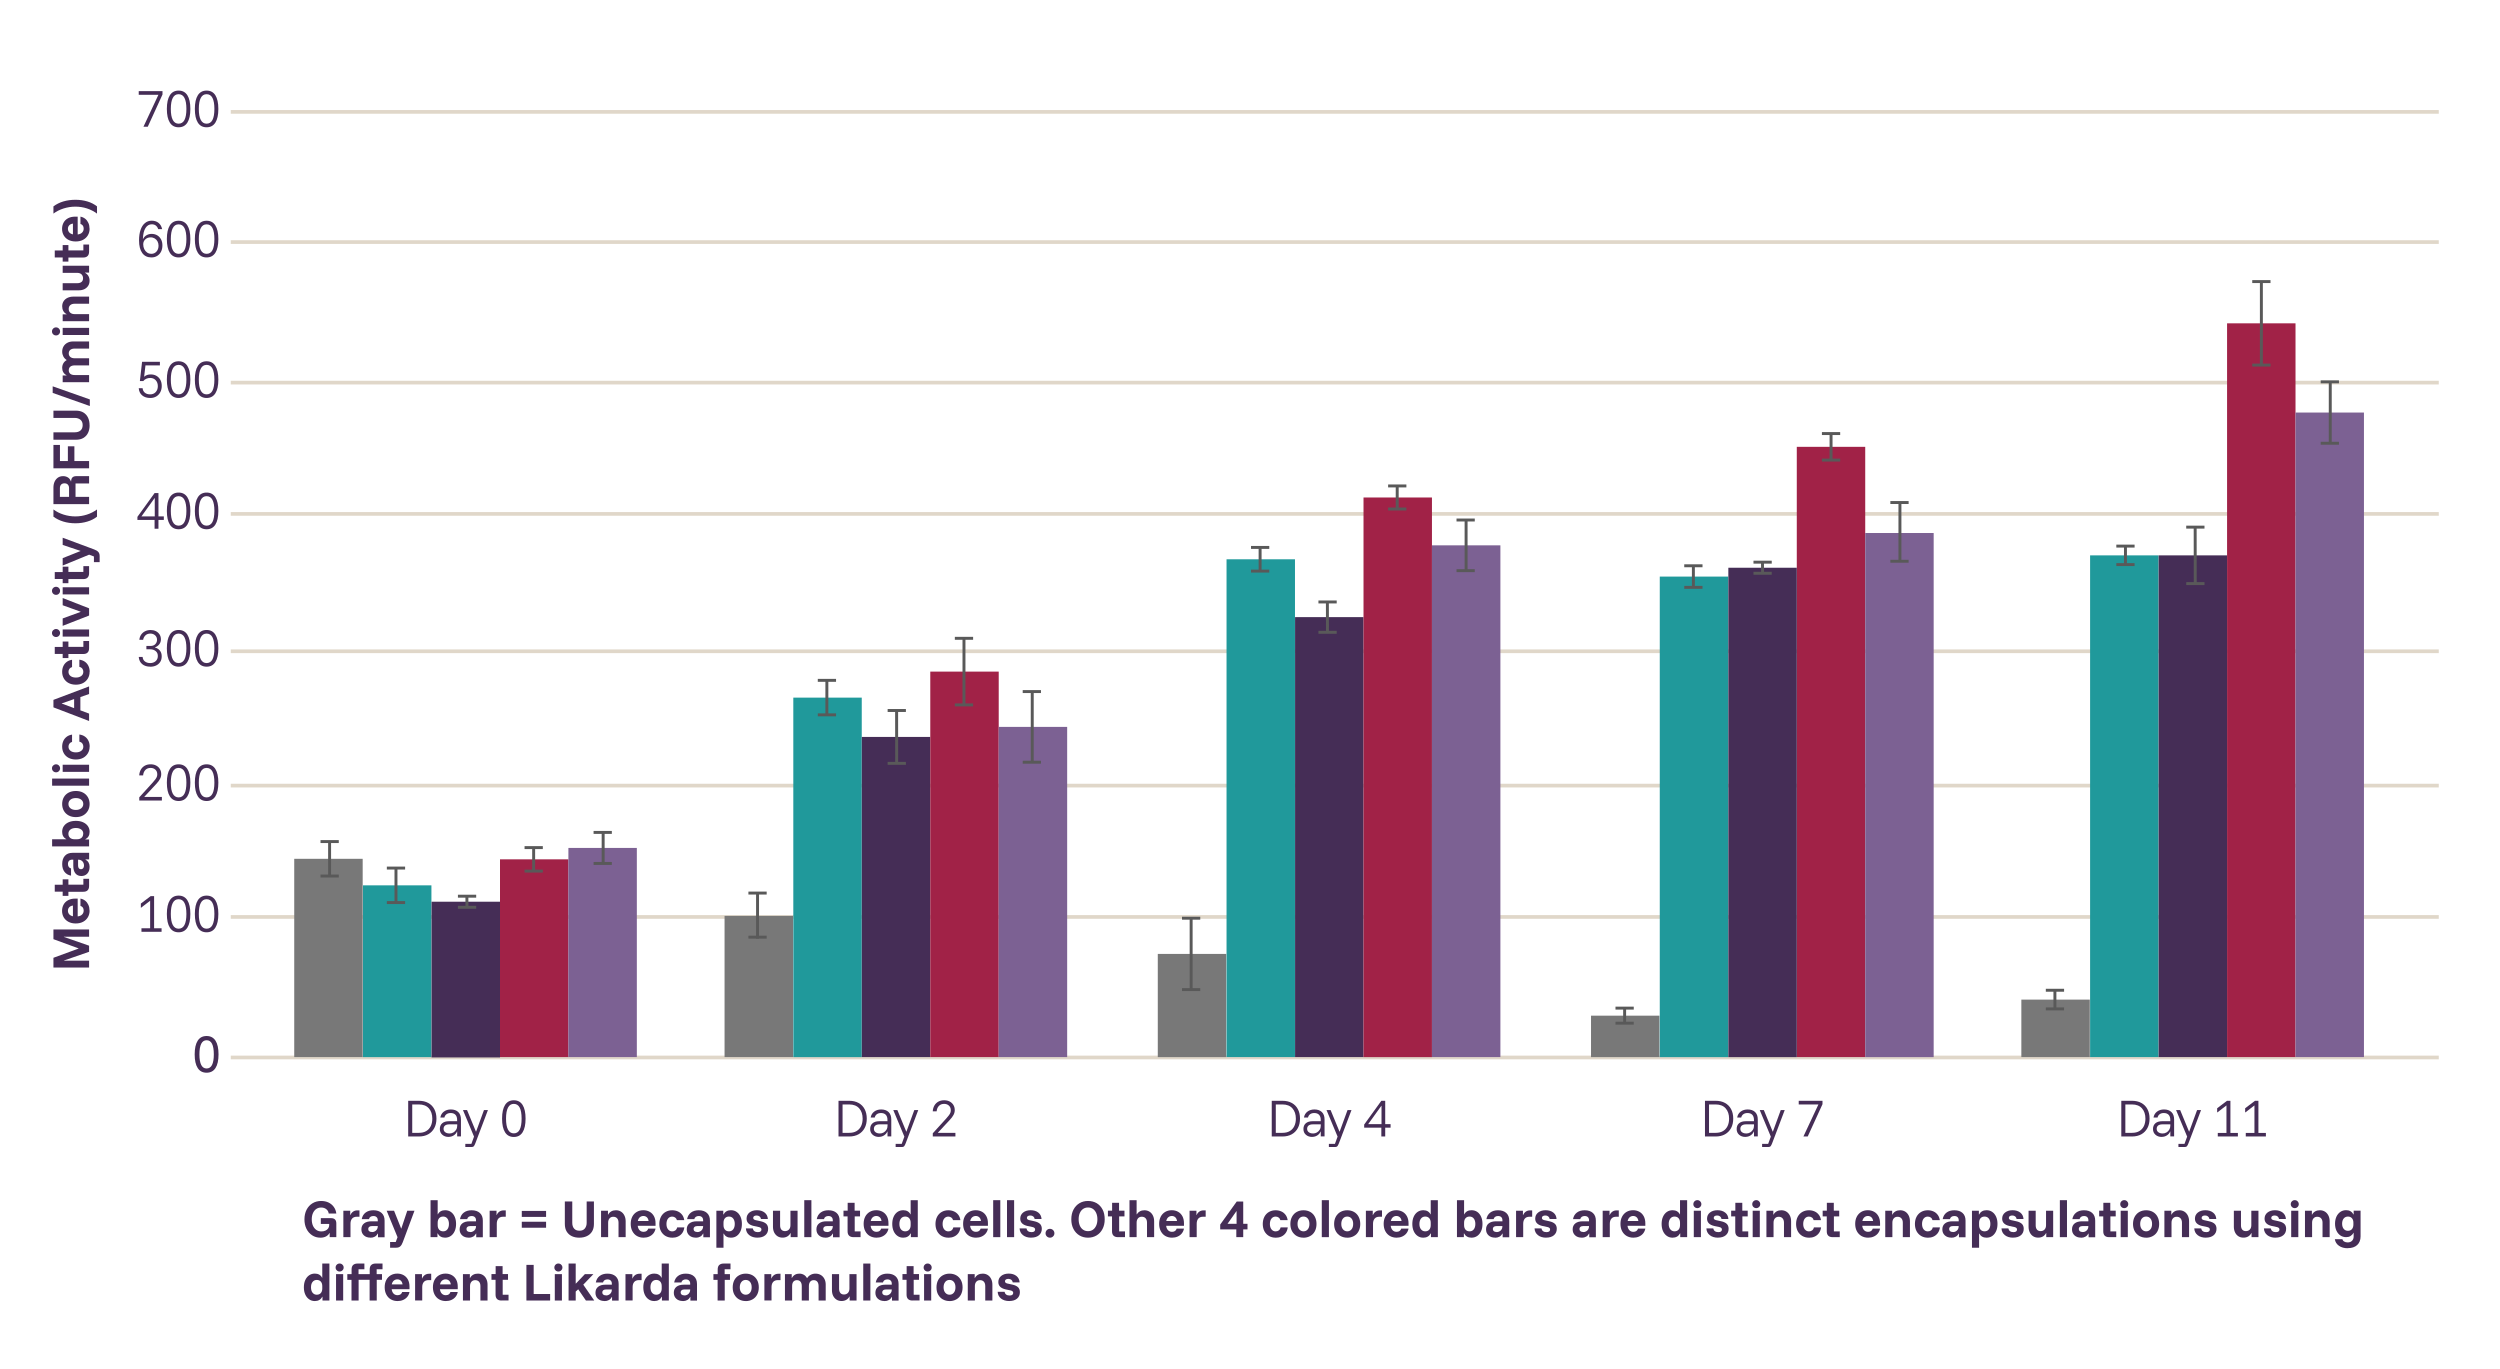 <?xml version="1.0" encoding="UTF-8"?> <svg xmlns="http://www.w3.org/2000/svg" id="Artwork" viewBox="0 0 568 311"><defs><style> .cls-1 { fill: #a12247; } .cls-1, .cls-2, .cls-3, .cls-4 { fill-rule: evenodd; } .cls-5 { fill: #595959; } .cls-6, .cls-2 { fill: #452d56; } .cls-3 { fill: #7c6193; } .cls-7 { fill: #e0d7c9; } .cls-8, .cls-4 { fill: #20999b; } .cls-9 { fill: #787878; } </style></defs><g><rect class="cls-7" x="52.43" y="239.84" width="501.66" height=".84"></rect><path class="cls-6" d="M46.94,243.72c-.89,0-1.56-.35-2.02-1.06-.46-.71-.69-1.74-.69-3.11s.23-2.4.69-3.11c.46-.71,1.13-1.06,2.02-1.06s1.56.35,2.02,1.06c.46.71.69,1.74.69,3.11s-.23,2.4-.69,3.11c-.46.71-1.13,1.06-2.02,1.06ZM46.94,242.76c.55,0,.96-.27,1.23-.8s.41-1.34.41-2.41-.14-1.88-.41-2.41-.68-.8-1.23-.8-.95.27-1.22.8-.41,1.34-.41,2.41.14,1.88.41,2.41.68.8,1.22.8Z"></path></g><g><rect class="cls-7" x="52.43" y="25" width="501.66" height=".84"></rect><g><path class="cls-6" d="M32.59,28.8l3.4-7.26h-4.47v-.84h5.4v.77l-3.35,7.33h-.98Z"></path><path class="cls-6" d="M40.58,28.92c-.87,0-1.54-.35-1.99-1.06-.45-.71-.68-1.74-.68-3.11s.23-2.4.68-3.11c.45-.71,1.12-1.06,1.99-1.06s1.54.35,1.99,1.06c.45.71.68,1.74.68,3.11s-.23,2.4-.68,3.11c-.45.71-1.12,1.06-1.99,1.06ZM40.58,28.1c.59,0,1.04-.28,1.33-.84s.44-1.4.44-2.51-.15-1.95-.44-2.51-.74-.84-1.33-.84-1.03.28-1.32.84c-.3.56-.45,1.4-.45,2.51s.15,1.95.45,2.51c.3.56.74.84,1.32.84Z"></path><path class="cls-6" d="M46.94,28.92c-.87,0-1.54-.35-1.99-1.06-.45-.71-.68-1.74-.68-3.11s.23-2.4.68-3.11c.45-.71,1.12-1.06,1.99-1.06s1.54.35,1.99,1.06c.45.71.68,1.74.68,3.11s-.23,2.4-.68,3.11c-.45.71-1.12,1.06-1.99,1.06ZM46.94,28.1c.59,0,1.04-.28,1.33-.84s.44-1.4.44-2.51-.15-1.95-.44-2.51-.74-.84-1.33-.84-1.03.28-1.32.84c-.3.56-.45,1.4-.45,2.51s.15,1.95.45,2.51c.3.56.74.84,1.32.84Z"></path></g></g><g><rect class="cls-7" x="52.43" y="54.58" width="501.66" height=".84"></rect><g><path class="cls-6" d="M34.41,58.49c-.91,0-1.6-.33-2.09-1s-.73-1.62-.73-2.87c0-.93.12-1.73.35-2.4s.56-1.18,1-1.54c.43-.36.94-.54,1.54-.54s1.13.17,1.54.5c.41.33.69.81.82,1.42h-.9c-.11-.35-.29-.62-.54-.82-.25-.19-.56-.28-.92-.28-.59,0-1.06.28-1.42.84-.36.56-.56,1.39-.59,2.48h.04c.19-.37.46-.66.81-.85.35-.2.73-.29,1.12-.29.49,0,.92.11,1.29.33.37.22.65.53.86.92.21.39.31.85.31,1.37s-.1,1.01-.31,1.42-.5.73-.88.96c-.37.23-.81.35-1.3.35ZM34.37,57.67c.49,0,.88-.17,1.19-.52.31-.35.46-.79.46-1.34,0-.35-.08-.67-.23-.96-.15-.28-.36-.51-.63-.67-.27-.16-.58-.25-.94-.25-.48,0-.88.15-1.2.45-.32.3-.48.67-.48,1.12,0,.41.08.78.24,1.11.16.33.38.58.65.77s.58.28.93.28Z"></path><path class="cls-6" d="M40.58,58.49c-.87,0-1.54-.35-1.99-1.06-.45-.71-.68-1.74-.68-3.11s.23-2.4.68-3.11c.45-.71,1.12-1.06,1.99-1.06s1.54.35,1.99,1.06c.45.71.68,1.74.68,3.11s-.23,2.4-.68,3.11c-.45.71-1.12,1.06-1.99,1.06ZM40.58,57.67c.59,0,1.04-.28,1.33-.84s.44-1.4.44-2.51-.15-1.95-.44-2.51-.74-.84-1.33-.84-1.03.28-1.32.84c-.3.56-.45,1.4-.45,2.51s.15,1.95.45,2.51c.3.56.74.84,1.32.84Z"></path><path class="cls-6" d="M46.94,58.49c-.87,0-1.54-.35-1.99-1.06-.45-.71-.68-1.74-.68-3.11s.23-2.4.68-3.11c.45-.71,1.12-1.06,1.99-1.06s1.54.35,1.99,1.06c.45.71.68,1.74.68,3.11s-.23,2.4-.68,3.11c-.45.71-1.12,1.06-1.99,1.06ZM46.94,57.67c.59,0,1.04-.28,1.33-.84s.44-1.4.44-2.51-.15-1.95-.44-2.51-.74-.84-1.33-.84-1.03.28-1.32.84c-.3.56-.45,1.4-.45,2.51s.15,1.95.45,2.51c.3.56.74.84,1.32.84Z"></path></g></g><g><rect class="cls-7" x="52.43" y="86.51" width="501.66" height=".84"></rect><g><path class="cls-6" d="M34.16,90.42c-.77,0-1.38-.19-1.85-.58s-.73-.93-.79-1.64h.88c.04.44.21.78.52,1.03.3.25.71.37,1.21.37s.93-.17,1.25-.52c.32-.35.48-.79.48-1.34s-.16-1-.48-1.35c-.32-.35-.74-.52-1.25-.52-.33,0-.63.06-.91.19-.28.13-.5.3-.67.52h-.77l.5-4.38h4.05v.82h-3.28l-.3,2.55h.04c.18-.17.4-.29.65-.38s.52-.12.81-.12c.5,0,.94.11,1.31.33.38.22.67.53.88.92.21.39.31.85.31,1.37s-.11,1-.33,1.42c-.22.41-.52.73-.91.96s-.83.35-1.34.35Z"></path><path class="cls-6" d="M40.58,90.42c-.87,0-1.54-.35-1.99-1.06-.45-.71-.68-1.74-.68-3.11s.23-2.4.68-3.11c.45-.71,1.12-1.06,1.99-1.06s1.54.35,1.99,1.06c.45.71.68,1.74.68,3.11s-.23,2.4-.68,3.11c-.45.71-1.12,1.06-1.99,1.06ZM40.58,89.6c.59,0,1.04-.28,1.33-.84s.44-1.4.44-2.51-.15-1.95-.44-2.51-.74-.84-1.33-.84-1.03.28-1.32.84c-.3.56-.45,1.4-.45,2.51s.15,1.95.45,2.51c.3.56.74.84,1.32.84Z"></path><path class="cls-6" d="M46.94,90.42c-.87,0-1.54-.35-1.99-1.06-.45-.71-.68-1.74-.68-3.11s.23-2.4.68-3.11c.45-.71,1.12-1.06,1.99-1.06s1.54.35,1.99,1.06c.45.71.68,1.74.68,3.11s-.23,2.4-.68,3.11c-.45.71-1.12,1.06-1.99,1.06ZM46.94,89.6c.59,0,1.04-.28,1.33-.84s.44-1.4.44-2.51-.15-1.95-.44-2.51-.74-.84-1.33-.84-1.03.28-1.32.84c-.3.56-.45,1.4-.45,2.51s.15,1.95.45,2.51c.3.56.74.84,1.32.84Z"></path></g></g><g><rect class="cls-7" x="52.43" y="116.34" width="501.66" height=".84"></rect><g><path class="cls-6" d="M35.12,120.13v-2h-3.9v-.7l3.9-5.4h.88v5.3h1.22v.8h-1.22v2h-.88ZM32.13,117.33h3.03v-4.16h-.04l-2.99,4.16Z"></path><path class="cls-6" d="M40.58,120.25c-.87,0-1.54-.35-1.99-1.06-.45-.71-.68-1.74-.68-3.11s.23-2.4.68-3.11c.45-.71,1.12-1.06,1.99-1.06s1.54.35,1.99,1.06c.45.71.68,1.74.68,3.11s-.23,2.4-.68,3.11c-.45.71-1.12,1.06-1.99,1.06ZM40.58,119.43c.59,0,1.04-.28,1.33-.84s.44-1.4.44-2.51-.15-1.95-.44-2.51-.74-.84-1.33-.84-1.03.28-1.32.84c-.3.56-.45,1.4-.45,2.51s.15,1.95.45,2.51c.3.56.74.84,1.32.84Z"></path><path class="cls-6" d="M46.94,120.25c-.87,0-1.54-.35-1.99-1.06-.45-.71-.68-1.74-.68-3.11s.23-2.4.68-3.11c.45-.71,1.12-1.06,1.99-1.06s1.54.35,1.99,1.06c.45.71.68,1.74.68,3.11s-.23,2.4-.68,3.11c-.45.71-1.12,1.06-1.99,1.06ZM46.94,119.43c.59,0,1.04-.28,1.33-.84s.44-1.4.44-2.51-.15-1.95-.44-2.51-.74-.84-1.33-.84-1.03.28-1.32.84c-.3.56-.45,1.4-.45,2.51s.15,1.95.45,2.51c.3.56.74.84,1.32.84Z"></path></g></g><g><rect class="cls-7" x="52.43" y="147.55" width="501.66" height=".84"></rect><g><path class="cls-6" d="M34.16,151.47c-.77,0-1.38-.19-1.85-.58s-.73-.93-.79-1.64h.88c.04.45.21.79.52,1.03.31.24.71.37,1.2.37s.91-.14,1.24-.43.5-.68.5-1.17-.16-.86-.49-1.12c-.33-.27-.74-.41-1.25-.41h-.86v-.76h.93c.49,0,.86-.14,1.11-.42s.38-.6.38-.96c0-.43-.15-.78-.44-1.04s-.65-.39-1.06-.39c-.49,0-.87.14-1.14.41-.27.27-.45.6-.52,1h-.86c.04-.43.17-.81.39-1.14.22-.33.52-.6.89-.79.37-.19.79-.29,1.27-.29.43,0,.83.08,1.18.25.35.17.64.42.85.73.21.32.32.7.32,1.15s-.13.8-.38,1.12-.58.55-.97.69v.04c.44.11.81.33,1.09.67.29.34.44.77.44,1.31s-.12.96-.35,1.31c-.24.35-.55.62-.94.8-.39.18-.82.27-1.28.27Z"></path><path class="cls-6" d="M40.58,151.47c-.87,0-1.54-.35-1.99-1.06-.45-.71-.68-1.74-.68-3.11s.23-2.4.68-3.11c.45-.71,1.12-1.06,1.99-1.06s1.54.35,1.99,1.06c.45.71.68,1.74.68,3.11s-.23,2.4-.68,3.11c-.45.71-1.12,1.06-1.99,1.06ZM40.58,150.65c.59,0,1.04-.28,1.33-.84s.44-1.4.44-2.51-.15-1.95-.44-2.51c-.29-.56-.74-.84-1.33-.84s-1.03.28-1.32.84c-.3.56-.45,1.4-.45,2.51s.15,1.95.45,2.51c.3.56.74.84,1.32.84Z"></path><path class="cls-6" d="M46.94,151.47c-.87,0-1.54-.35-1.99-1.06-.45-.71-.68-1.74-.68-3.11s.23-2.4.68-3.11c.45-.71,1.12-1.06,1.99-1.06s1.54.35,1.99,1.06c.45.71.68,1.74.68,3.11s-.23,2.4-.68,3.11c-.45.71-1.12,1.06-1.99,1.06ZM46.94,150.65c.59,0,1.04-.28,1.33-.84s.44-1.4.44-2.51-.15-1.95-.44-2.51c-.29-.56-.74-.84-1.33-.84s-1.03.28-1.32.84c-.3.56-.45,1.4-.45,2.51s.15,1.95.45,2.51c.3.56.74.84,1.32.84Z"></path></g></g><g><rect class="cls-7" x="52.43" y="178.07" width="501.66" height=".84"></rect><g><path class="cls-6" d="M31.64,181.87v-.72l3.05-3.35c.27-.3.48-.55.63-.76.15-.21.26-.4.32-.57.06-.17.09-.36.09-.55,0-.44-.14-.79-.42-1.05-.28-.26-.64-.4-1.09-.4-.49,0-.88.15-1.18.45-.3.3-.48.72-.53,1.25h-.88c.03-.51.16-.95.38-1.33.22-.38.52-.67.9-.88s.82-.31,1.32-.31c.46,0,.87.09,1.24.28.36.19.65.45.85.79.21.34.31.73.31,1.17,0,.37-.09.74-.28,1.09-.18.35-.47.74-.88,1.17l-2.67,2.87v.04h3.98v.82h-5.16Z"></path><path class="cls-6" d="M40.58,181.99c-.87,0-1.54-.35-1.99-1.06-.45-.71-.68-1.74-.68-3.11s.23-2.4.68-3.11c.45-.71,1.12-1.06,1.99-1.06s1.54.35,1.99,1.06c.45.71.68,1.74.68,3.11s-.23,2.4-.68,3.11c-.45.71-1.12,1.06-1.99,1.06ZM40.58,181.17c.59,0,1.04-.28,1.33-.84s.44-1.4.44-2.51-.15-1.95-.44-2.51c-.29-.56-.74-.84-1.33-.84s-1.03.28-1.32.84c-.3.56-.45,1.4-.45,2.51s.15,1.95.45,2.51c.3.56.74.84,1.32.84Z"></path><path class="cls-6" d="M46.94,181.99c-.87,0-1.54-.35-1.99-1.06-.45-.71-.68-1.74-.68-3.11s.23-2.4.68-3.11c.45-.71,1.12-1.06,1.99-1.06s1.54.35,1.99,1.06c.45.71.68,1.74.68,3.11s-.23,2.4-.68,3.11c-.45.71-1.12,1.06-1.99,1.06ZM46.94,181.17c.59,0,1.04-.28,1.33-.84s.44-1.4.44-2.51-.15-1.95-.44-2.51c-.29-.56-.74-.84-1.33-.84s-1.03.28-1.32.84c-.3.56-.45,1.4-.45,2.51s.15,1.95.45,2.51c.3.56.74.84,1.32.84Z"></path></g></g><g><rect class="cls-7" x="52.43" y="207.91" width="501.66" height=".84"></rect><g><path class="cls-6" d="M32.14,211.7v-.8h1.97v-6.25l-2.07,1.59h-.04v-.95l2.23-1.69h.78v7.3h1.7v.8h-4.57Z"></path><path class="cls-6" d="M40.58,211.82c-.87,0-1.54-.35-1.99-1.06-.45-.71-.68-1.74-.68-3.11s.23-2.4.68-3.11c.45-.71,1.12-1.06,1.99-1.06s1.54.35,1.99,1.06c.45.71.68,1.74.68,3.11s-.23,2.4-.68,3.11c-.45.71-1.12,1.06-1.99,1.06ZM40.58,211c.59,0,1.04-.28,1.33-.84s.44-1.4.44-2.51-.15-1.95-.44-2.51c-.29-.56-.74-.84-1.33-.84s-1.03.28-1.32.84c-.3.56-.45,1.4-.45,2.51s.15,1.95.45,2.51c.3.56.74.84,1.32.84Z"></path><path class="cls-6" d="M46.94,211.82c-.87,0-1.54-.35-1.99-1.06-.45-.71-.68-1.74-.68-3.11s.23-2.4.68-3.11c.45-.71,1.12-1.06,1.99-1.06s1.54.35,1.99,1.06c.45.71.68,1.74.68,3.11s-.23,2.4-.68,3.11c-.45.71-1.12,1.06-1.99,1.06ZM46.94,211c.59,0,1.04-.28,1.33-.84s.44-1.4.44-2.51-.15-1.95-.44-2.51c-.29-.56-.74-.84-1.33-.84s-1.03.28-1.32.84c-.3.56-.45,1.4-.45,2.51s.15,1.95.45,2.51c.3.56.74.84,1.32.84Z"></path></g></g><g><path class="cls-6" d="M20.24,219.82h-8.1v-2.21l5.71-2.1v-.04l-5.71-2.09v-2.2h8.1v1.65h-5.72v.04l5.72,1.99v1.39l-5.72,1.98v.04h5.72v1.55Z"></path><path class="cls-6" d="M20.36,206.87c0,.57-.13,1.08-.39,1.52-.26.44-.62.79-1.09,1.04s-1.02.38-1.67.38-1.18-.12-1.65-.37-.82-.58-1.08-1.01c-.25-.43-.38-.93-.38-1.49,0-.53.12-1,.35-1.42s.57-.75,1.02-.99.98-.37,1.62-.37h.56v4.05c.44-.05.78-.2,1.01-.44.24-.24.35-.54.35-.89,0-.28-.06-.51-.19-.69s-.31-.3-.54-.37v-1.66c.43.08.79.25,1.1.5.31.25.54.57.71.95s.25.8.25,1.26ZM16.57,208.18v-2.44c-.37.05-.66.19-.85.4-.19.21-.29.47-.29.78s.1.58.29.8.48.38.85.46Z"></path><path class="cls-6" d="M20.24,201.3c0,.42-.11.75-.33.97-.22.23-.55.34-.99.34h-3.38v.93h-1.3v-.95h-1.8v-1.58h1.8v-1.23h1.3v1.21h3.4v-1.33h1.3v1.63Z"></path><path class="cls-6" d="M20.35,196.99c0,.61-.17,1.11-.51,1.48-.34.37-.8.56-1.35.56-.59,0-1.04-.2-1.36-.6-.32-.4-.48-.96-.48-1.68v-1.44h-.24c-.31,0-.54.09-.72.26-.17.18-.25.42-.25.74,0,.26.06.48.18.65.12.18.29.29.52.35v1.64c-.64-.12-1.14-.41-1.49-.87-.35-.46-.52-1.05-.52-1.77,0-.81.21-1.43.62-1.88.41-.45.99-.67,1.73-.67h3.77v1.5h-.84v.04c.31.17.55.39.71.68.16.29.24.62.24,1.01ZM19.09,196.64c0-.25-.06-.48-.17-.68s-.26-.36-.45-.47c-.19-.12-.41-.17-.65-.17h-.08v1.36c0,.26.06.46.18.6.12.14.28.21.48.21.21,0,.38-.08.5-.23.12-.15.19-.35.19-.61Z"></path><path class="cls-6" d="M20.36,188.99c0,.79-.33,1.35-.98,1.7v.04h.86v1.57h-8.4v-1.62h3.22v-.04c-.63-.33-.94-.88-.94-1.65,0-.5.13-.94.39-1.31.26-.37.62-.66,1.1-.87.47-.21,1.01-.31,1.63-.31s1.15.1,1.62.31c.47.21.84.5,1.1.87.26.37.4.81.4,1.31ZM18.92,189.43c0-.41-.15-.73-.46-.96s-.71-.35-1.23-.35-.92.12-1.23.35c-.3.23-.46.55-.46.96s.13.69.38.92.6.33,1.03.33h.54c.43,0,.78-.11,1.03-.33.25-.22.38-.53.38-.92Z"></path><path class="cls-6" d="M20.36,182.67c0,.57-.13,1.08-.39,1.53-.26.45-.62.8-1.08,1.06-.47.26-1.02.39-1.65.39s-1.19-.13-1.66-.39c-.47-.26-.83-.61-1.08-1.06-.25-.45-.38-.96-.38-1.53s.13-1.1.38-1.54c.25-.44.61-.79,1.08-1.04.47-.25,1.02-.38,1.66-.38s1.19.13,1.65.38c.47.25.83.61,1.09,1.06.25.45.38.96.38,1.53ZM18.92,182.67c0-.41-.15-.73-.46-.98s-.71-.37-1.23-.37-.93.12-1.23.37-.45.57-.45.98.15.72.45.97c.3.25.71.38,1.23.38s.92-.13,1.23-.38c.3-.25.46-.58.46-.97Z"></path><path class="cls-6" d="M20.24,178.51h-8.4v-1.62h8.4v1.62Z"></path><path class="cls-6" d="M13.65,174.56c0,.25-.09.47-.27.65s-.39.26-.65.26-.47-.09-.65-.26-.27-.39-.27-.65.09-.47.27-.64.39-.27.65-.27.47.09.65.27.27.39.27.64ZM20.24,175.37h-6v-1.62h6v1.62Z"></path><path class="cls-6" d="M20.36,169.64c0,.56-.13,1.06-.39,1.5-.26.44-.62.79-1.08,1.04-.47.25-1.02.38-1.65.38s-1.19-.13-1.66-.38c-.47-.25-.83-.6-1.08-1.04-.25-.44-.38-.94-.38-1.5,0-.47.09-.89.26-1.28s.43-.71.76-.96c.33-.26.74-.42,1.23-.5v1.66c-.27.08-.47.21-.6.4-.14.19-.21.42-.21.68,0,.39.15.7.45.94s.71.36,1.23.36.92-.12,1.23-.36.46-.55.46-.94c0-.28-.07-.52-.22-.72-.15-.2-.37-.34-.68-.41v-1.63c.51.07.94.23,1.29.49.35.26.61.58.79.97.18.39.27.83.27,1.3Z"></path><path class="cls-6" d="M20.24,163.81l-8.1-3.1v-1.7l8.1-3.06v1.73l-1.98.69v3.02l1.98.74v1.68ZM16.84,160.89v-2.06l-2.8.98v.04l2.8,1.04Z"></path><path class="cls-6" d="M20.36,152.64c0,.56-.13,1.06-.39,1.5-.26.44-.62.79-1.08,1.04-.47.25-1.02.38-1.65.38s-1.19-.13-1.66-.38c-.47-.25-.83-.6-1.08-1.04-.25-.44-.38-.94-.38-1.5,0-.47.09-.89.26-1.28s.43-.71.76-.96c.33-.26.74-.42,1.23-.5v1.66c-.27.08-.47.21-.6.4-.14.19-.21.42-.21.68,0,.39.15.7.45.94s.71.36,1.23.36.92-.12,1.23-.36.46-.55.46-.94c0-.28-.07-.52-.22-.72-.15-.2-.37-.34-.68-.41v-1.63c.51.07.94.23,1.29.49.35.26.61.58.79.97.18.39.27.83.27,1.3Z"></path><path class="cls-6" d="M20.24,147.28c0,.42-.11.75-.33.97-.22.23-.55.34-.99.34h-3.38v.93h-1.3v-.95h-1.8v-1.58h1.8v-1.23h1.3v1.21h3.4v-1.33h1.3v1.63Z"></path><path class="cls-6" d="M13.65,143.82c0,.25-.09.47-.27.65s-.39.26-.65.26-.47-.09-.65-.26-.27-.39-.27-.65.09-.47.27-.64.39-.27.65-.27.47.09.65.27.27.39.27.64ZM20.24,144.63h-6v-1.62h6v1.62Z"></path><path class="cls-6" d="M20.24,139.85l-6,2.34v-1.68l4.08-1.49v-.04l-4.08-1.47v-1.64l6,2.34v1.64Z"></path><path class="cls-6" d="M13.65,134.24c0,.25-.09.47-.27.65s-.39.26-.65.26-.47-.09-.65-.26-.27-.39-.27-.65.09-.47.27-.65.39-.27.65-.27.47.09.65.27.27.39.27.65ZM20.24,135.05h-6v-1.62h6v1.62Z"></path><path class="cls-6" d="M20.24,130.24c0,.42-.11.75-.33.98-.22.23-.55.35-.99.35h-3.38v.93h-1.3v-.95h-1.8v-1.58h1.8v-1.23h1.3v1.21h3.4v-1.33h1.3v1.63Z"></path><path class="cls-6" d="M22.64,127.71h-1.3v-1.28l-1.09-.41-6.01,2.47v-1.68l4.04-1.61v-.04l-4.04-1.35v-1.64l6,2.23,1.15.43c.42.15.73.34.94.57.21.22.31.55.31.97v1.34Z"></path><path class="cls-6" d="M22.04,117.39c-.62.49-1.35.86-2.19,1.11-.84.26-1.75.39-2.72.39s-1.89-.13-2.74-.39c-.85-.26-1.6-.63-2.25-1.11v-1.64c.69.51,1.46.9,2.32,1.17.86.27,1.75.41,2.66.41s1.78-.14,2.62-.41c.84-.27,1.61-.66,2.3-1.17v1.64Z"></path><path class="cls-6" d="M20.24,114.54h-8.1v-3.76c0-.51.09-.96.27-1.35s.43-.69.76-.92c.33-.22.72-.33,1.18-.33.4,0,.76.1,1.07.29.32.19.55.49.69.9h.05c0-.39.1-.69.29-.89.2-.2.49-.3.88-.3h2.91v1.66h-3.08v3.05h3.08v1.65ZM15.69,112.89v-2c0-.32-.09-.58-.27-.78-.18-.2-.44-.3-.77-.3s-.59.1-.77.3c-.18.2-.27.46-.27.78v2h2.08Z"></path><path class="cls-6" d="M20.24,104.75v1.65h-8.1v-5.31h1.48v3.66h1.8v-3.35h1.48v3.35h3.34Z"></path><path class="cls-6" d="M20.36,96.64c0,.62-.11,1.18-.34,1.67-.23.49-.57.88-1.03,1.17s-1.05.43-1.77.43h-5.08v-1.69h4.84c.56,0,1-.14,1.32-.42.32-.28.48-.68.48-1.22s-.17-.95-.51-1.22c-.34-.27-.77-.41-1.28-.41h-4.85v-1.65h5.1c.68,0,1.25.14,1.71.42.46.28.81.67,1.05,1.17.24.5.35,1.08.35,1.74Z"></path><path class="cls-6" d="M20.41,92.25l-8.44-2.98v-1.5l8.44,2.98v1.5Z"></path><path class="cls-6" d="M20.24,86.84h-6v-1.54h.88v-.04c-.33-.17-.57-.4-.74-.69s-.25-.62-.25-1,.09-.72.26-1.02.42-.54.75-.73v-.03c-.33-.21-.58-.48-.75-.81s-.26-.68-.26-1.08c0-.47.11-.87.32-1.22s.51-.62.88-.81c.37-.2.81-.29,1.3-.29h3.61v1.62h-3.29c-.42,0-.75.1-.98.29-.24.2-.35.47-.35.81s.12.6.35.8c.24.2.56.3.98.3h3.29v1.62h-3.29c-.42,0-.75.1-.98.29s-.35.47-.35.81.12.61.35.81c.24.19.56.28.98.28h3.29v1.62Z"></path><path class="cls-6" d="M13.65,75.3c0,.25-.09.47-.27.65s-.39.26-.65.26-.47-.09-.65-.26-.27-.39-.27-.65.09-.47.27-.65.39-.27.65-.27.47.09.65.27.27.39.27.65ZM20.24,76.11h-6v-1.62h6v1.62Z"></path><path class="cls-6" d="M20.24,72.98h-6v-1.57h.89v-.04c-.33-.17-.58-.41-.75-.72s-.25-.66-.25-1.06c0-.44.11-.82.32-1.15s.51-.59.89-.77.82-.28,1.31-.28h3.59v1.62h-3.28c-.42,0-.75.1-.99.31-.24.21-.36.5-.36.87s.12.65.36.86c.24.21.57.32.99.32h3.28v1.62Z"></path><path class="cls-6" d="M20.35,63.78c0,.43-.1.81-.31,1.14s-.49.58-.86.77c-.37.18-.8.27-1.29.27h-3.65v-1.62h3.33c.41,0,.73-.1.96-.29s.34-.48.34-.83-.12-.67-.36-.9c-.24-.22-.57-.33-.99-.33h-3.28v-1.62h6v1.57h-.93v.04c.33.17.59.41.77.72.18.31.27.67.27,1.09Z"></path><path class="cls-6" d="M20.24,57.18c0,.42-.11.75-.33.98-.22.23-.55.35-.99.35h-3.38v.93h-1.3v-.95h-1.8v-1.58h1.8v-1.23h1.3v1.21h3.4v-1.33h1.3v1.63Z"></path><path class="cls-6" d="M20.36,51.93c0,.57-.13,1.08-.39,1.52-.26.44-.62.78-1.09,1.03s-1.02.38-1.67.38-1.18-.12-1.65-.36-.82-.58-1.08-1.02c-.25-.43-.38-.93-.38-1.49,0-.53.12-1,.35-1.42s.57-.75,1.02-.99c.44-.24.98-.36,1.62-.36h.56v4.05c.44-.05.78-.2,1.01-.44.24-.24.35-.54.35-.89,0-.28-.06-.51-.19-.69s-.31-.3-.54-.37v-1.66c.43.08.79.25,1.1.5s.54.57.71.95.25.8.25,1.26ZM16.57,53.24v-2.44c-.37.05-.66.19-.85.4s-.29.47-.29.78.1.58.29.81c.19.22.48.38.85.46Z"></path><path class="cls-6" d="M22.04,48.53c-.69-.51-1.46-.91-2.3-1.18s-1.71-.4-2.62-.4-1.8.14-2.66.41c-.86.27-1.63.66-2.32,1.17v-1.64c.65-.49,1.41-.87,2.25-1.12.85-.25,1.76-.38,2.74-.38s1.88.13,2.72.38c.84.25,1.57.63,2.19,1.12v1.64Z"></path></g><g><path class="cls-6" d="M92.74,258.2v-8.1h2.43c.81,0,1.52.16,2.12.49.6.33,1.06.79,1.38,1.4s.49,1.33.49,2.16-.16,1.54-.49,2.15c-.33.61-.79,1.08-1.38,1.41s-1.3.5-2.12.5h-2.43ZM93.66,257.38h1.51c.66,0,1.22-.13,1.67-.4.45-.27.8-.65,1.03-1.13.23-.48.35-1.05.35-1.69,0-.97-.26-1.75-.78-2.34-.52-.59-1.28-.89-2.27-.89h-1.51v6.46Z"></path><path class="cls-6" d="M101.93,258.31c-.59,0-1.07-.17-1.44-.5-.37-.33-.56-.76-.56-1.29,0-.56.18-1,.54-1.31s.88-.47,1.54-.47h1.85v-.32c0-.49-.13-.87-.38-1.14-.26-.27-.62-.4-1.08-.4-.39,0-.7.09-.95.27s-.41.43-.48.75h-.92c.09-.55.35-1,.78-1.33.43-.33.97-.5,1.6-.5.72,0,1.28.2,1.69.59.41.4.61.96.61,1.68v3.85h-.86v-1.11h-.04c-.15.37-.4.67-.75.89-.35.22-.73.33-1.16.33ZM102.11,257.53c.33,0,.63-.08.9-.24.27-.16.48-.37.64-.64.16-.27.23-.57.23-.91v-.29h-1.78c-.43,0-.76.09-.99.27-.22.18-.33.43-.33.75s.12.58.36.76c.24.19.56.29.97.29Z"></path><path class="cls-6" d="M105.72,260.6v-.72h1.38l.6-1.64-2.52-6.04h.93l2.02,4.9h.04l1.79-4.9h.9l-2.27,6-.57,1.5c-.11.28-.21.5-.32.66-.11.16-.3.24-.58.24h-1.4Z"></path><path class="cls-6" d="M116.74,258.32c-.87,0-1.54-.35-1.99-1.06-.45-.71-.68-1.74-.68-3.11s.23-2.4.68-3.11c.45-.71,1.12-1.06,1.99-1.06s1.54.35,1.99,1.06c.45.71.68,1.74.68,3.11s-.23,2.4-.68,3.11c-.45.71-1.12,1.06-1.99,1.06ZM116.74,257.5c.59,0,1.04-.28,1.33-.84s.44-1.4.44-2.51-.15-1.95-.44-2.51c-.29-.56-.74-.84-1.33-.84s-1.03.28-1.32.84c-.3.56-.45,1.4-.45,2.51s.15,1.95.45,2.51c.3.56.74.84,1.32.84Z"></path></g><g><path class="cls-6" d="M190.51,258.2v-8.1h2.43c.81,0,1.52.16,2.12.49.6.33,1.06.79,1.38,1.4s.49,1.33.49,2.16-.16,1.54-.49,2.15c-.33.61-.79,1.08-1.38,1.41s-1.3.5-2.12.5h-2.43ZM191.43,257.38h1.51c.66,0,1.22-.13,1.67-.4.45-.27.8-.65,1.03-1.13.23-.48.35-1.05.35-1.69,0-.97-.26-1.75-.78-2.34-.52-.59-1.28-.89-2.27-.89h-1.51v6.46Z"></path><path class="cls-6" d="M199.7,258.31c-.59,0-1.07-.17-1.44-.5-.37-.33-.56-.76-.56-1.29,0-.56.18-1,.54-1.31s.88-.47,1.54-.47h1.85v-.32c0-.49-.13-.87-.38-1.14-.26-.27-.62-.4-1.08-.4-.39,0-.7.09-.95.27s-.41.43-.48.75h-.92c.09-.55.35-1,.78-1.33.43-.33.97-.5,1.6-.5.72,0,1.28.2,1.69.59.41.4.61.96.61,1.68v3.85h-.86v-1.11h-.04c-.15.37-.4.67-.75.89-.35.22-.73.33-1.16.33ZM199.88,257.53c.33,0,.63-.08.9-.24.27-.16.48-.37.64-.64.16-.27.23-.57.23-.91v-.29h-1.78c-.43,0-.76.09-.99.27-.22.18-.33.43-.33.75s.12.58.36.76c.24.19.56.29.97.29Z"></path><path class="cls-6" d="M203.49,260.6v-.72h1.38l.6-1.64-2.52-6.04h.93l2.02,4.9h.04l1.79-4.9h.9l-2.27,6-.57,1.5c-.11.28-.21.5-.32.66-.11.16-.3.24-.58.24h-1.4Z"></path><path class="cls-6" d="M211.93,258.2v-.72l3.05-3.35c.27-.3.48-.55.63-.76.15-.21.26-.4.32-.57.06-.17.09-.36.09-.55,0-.44-.14-.79-.42-1.05-.28-.26-.64-.4-1.09-.4-.49,0-.88.15-1.18.45-.3.3-.48.72-.53,1.25h-.88c.03-.51.16-.95.38-1.33.22-.38.52-.67.9-.88s.82-.31,1.32-.31c.46,0,.87.09,1.24.28.36.19.65.45.85.79.21.34.31.73.31,1.17,0,.37-.09.74-.28,1.09-.18.35-.47.74-.88,1.17l-2.67,2.87v.04h3.98v.82h-5.16Z"></path></g><g><path class="cls-6" d="M288.94,258.2v-8.1h2.43c.81,0,1.52.16,2.12.49.6.33,1.06.79,1.38,1.4.33.61.49,1.33.49,2.16s-.16,1.54-.49,2.15c-.33.61-.79,1.08-1.38,1.41s-1.3.5-2.12.5h-2.43ZM289.86,257.38h1.51c.66,0,1.22-.13,1.67-.4.45-.27.8-.65,1.03-1.13.23-.48.35-1.05.35-1.69,0-.97-.26-1.75-.78-2.34-.52-.59-1.28-.89-2.27-.89h-1.51v6.46Z"></path><path class="cls-6" d="M298.13,258.31c-.59,0-1.07-.17-1.44-.5-.37-.33-.55-.76-.55-1.29,0-.56.18-1,.54-1.31s.88-.47,1.54-.47h1.85v-.32c0-.49-.13-.87-.38-1.14s-.62-.4-1.08-.4c-.39,0-.7.09-.95.27-.25.18-.41.43-.48.75h-.92c.09-.55.35-1,.78-1.33.43-.33.97-.5,1.6-.5.72,0,1.28.2,1.69.59.41.4.61.96.61,1.68v3.85h-.86v-1.11h-.04c-.15.37-.4.67-.75.89-.35.22-.73.33-1.16.33ZM298.31,257.53c.33,0,.63-.08.9-.24.27-.16.48-.37.64-.64.16-.27.23-.57.23-.91v-.29h-1.78c-.43,0-.76.09-.99.27-.22.18-.33.43-.33.75s.12.58.36.76c.24.19.56.29.97.29Z"></path><path class="cls-6" d="M301.92,260.6v-.72h1.38l.6-1.64-2.52-6.04h.93l2.02,4.9h.04l1.79-4.9h.9l-2.27,6-.57,1.5c-.11.28-.21.5-.32.66s-.3.24-.58.24h-1.4Z"></path><path class="cls-6" d="M313.84,258.2v-2h-3.9v-.7l3.9-5.4h.88v5.3h1.22v.8h-1.22v2h-.88ZM310.85,255.4h3.03v-4.16h-.04l-2.99,4.16Z"></path></g><g><path class="cls-6" d="M387.37,258.2v-8.1h2.43c.81,0,1.52.16,2.12.49.6.33,1.06.79,1.38,1.4.33.61.49,1.33.49,2.16s-.16,1.54-.49,2.15c-.33.61-.79,1.08-1.38,1.41s-1.3.5-2.12.5h-2.43ZM388.29,257.38h1.51c.66,0,1.22-.13,1.67-.4.45-.27.8-.65,1.03-1.13.23-.48.35-1.05.35-1.69,0-.97-.26-1.75-.78-2.34-.52-.59-1.28-.89-2.27-.89h-1.51v6.46Z"></path><path class="cls-6" d="M396.56,258.31c-.59,0-1.07-.17-1.44-.5-.37-.33-.55-.76-.55-1.29,0-.56.18-1,.54-1.31s.88-.47,1.54-.47h1.85v-.32c0-.49-.13-.87-.38-1.14s-.62-.4-1.08-.4c-.39,0-.7.09-.95.27-.25.18-.41.43-.48.75h-.92c.09-.55.35-1,.78-1.33.43-.33.97-.5,1.6-.5.72,0,1.28.2,1.69.59.41.4.61.96.61,1.68v3.85h-.86v-1.11h-.04c-.15.37-.4.67-.75.89-.35.22-.73.33-1.16.33ZM396.74,257.53c.33,0,.63-.08.9-.24.27-.16.48-.37.64-.64.16-.27.23-.57.23-.91v-.29h-1.78c-.43,0-.76.09-.99.27-.22.18-.33.43-.33.75s.12.58.36.76c.24.19.56.29.97.29Z"></path><path class="cls-6" d="M400.35,260.6v-.72h1.38l.6-1.64-2.52-6.04h.93l2.02,4.9h.04l1.79-4.9h.9l-2.27,6-.57,1.5c-.11.28-.21.5-.32.66s-.3.24-.58.24h-1.4Z"></path><path class="cls-6" d="M409.74,258.2l3.4-7.26h-4.47v-.84h5.4v.77l-3.35,7.33h-.98Z"></path></g><g><path class="cls-6" d="M481.96,258.2v-8.1h2.43c.81,0,1.52.16,2.12.49.6.33,1.06.79,1.38,1.4.33.61.49,1.33.49,2.16s-.16,1.54-.49,2.15c-.33.61-.79,1.08-1.38,1.41s-1.3.5-2.12.5h-2.43ZM482.88,257.38h1.51c.66,0,1.22-.13,1.67-.4.45-.27.8-.65,1.03-1.13.23-.48.35-1.05.35-1.69,0-.97-.26-1.75-.78-2.34-.52-.59-1.28-.89-2.27-.89h-1.51v6.46Z"></path><path class="cls-6" d="M491.15,258.31c-.59,0-1.07-.17-1.43-.5-.37-.33-.56-.76-.56-1.29,0-.56.18-1,.54-1.31s.88-.47,1.54-.47h1.85v-.32c0-.49-.13-.87-.38-1.14-.26-.27-.62-.4-1.08-.4-.39,0-.7.09-.95.27-.25.18-.41.43-.48.75h-.92c.09-.55.35-1,.78-1.33s.97-.5,1.6-.5c.72,0,1.28.2,1.69.59.41.4.61.96.61,1.68v3.85h-.86v-1.11h-.04c-.15.37-.4.67-.75.89-.35.22-.73.33-1.16.33ZM491.33,257.53c.33,0,.63-.08.9-.24.27-.16.48-.37.63-.64.16-.27.24-.57.24-.91v-.29h-1.78c-.43,0-.76.09-.99.27-.22.18-.33.43-.33.75s.12.58.36.76c.24.19.56.29.97.29Z"></path><path class="cls-6" d="M494.94,260.6v-.72h1.38l.6-1.64-2.52-6.04h.93l2.02,4.9h.04l1.79-4.9h.9l-2.27,6-.57,1.5c-.11.28-.21.5-.32.66-.11.16-.3.24-.58.24h-1.4Z"></path><path class="cls-6" d="M503.88,258.2v-.8h1.97v-6.25l-2.07,1.59h-.04v-.95l2.23-1.69h.78v7.3h1.7v.8h-4.57Z"></path><path class="cls-6" d="M510.24,258.2v-.8h1.97v-6.25l-2.07,1.59h-.04v-.95l2.23-1.69h.78v7.3h1.7v.8h-4.57Z"></path></g><g id="Layer_5" data-name="Layer 5"><rect class="cls-9" x="66.85" y="195.12" width="15.55" height="45.05"></rect><g><rect class="cls-5" x="74.55" y="191.2" width=".67" height="7.83"></rect><rect class="cls-5" x="72.82" y="198.7" width="4.15" height=".67"></rect><rect class="cls-5" x="72.82" y="190.87" width="4.15" height=".67"></rect></g><path class="cls-4" d="M82.47,201.15h15.55v39.03h-15.55v-39.03Z"></path><g><rect class="cls-5" x="89.63" y="197.23" width=".67" height="7.83"></rect><rect class="cls-5" x="87.89" y="204.73" width="4.15" height=".67"></rect><rect class="cls-5" x="87.89" y="196.89" width="4.15" height=".67"></rect></g><rect class="cls-6" x="98.05" y="204.87" width="15.55" height="35.38"></rect><g><polygon class="cls-5" points="105.76 206.12 105.74 203.61 106.41 203.61 106.43 206.12 105.76 206.12"></polygon><rect class="cls-5" x="104.04" y="205.8" width="4.15" height=".67"></rect><rect class="cls-5" x="104.04" y="203.28" width="4.15" height=".67"></rect></g><path class="cls-1" d="M113.6,195.24h15.55v44.93h-15.55v-44.93Z"></path><g><rect class="cls-5" x="120.91" y="192.57" width=".67" height="5.34"></rect><rect class="cls-5" x="119.18" y="197.58" width="4.15" height=".67"></rect><rect class="cls-5" x="119.18" y="192.24" width="4.15" height=".67"></rect></g><path class="cls-3" d="M129.14,192.65h15.55v47.52h-15.55v-47.52Z"></path><g><rect class="cls-5" x="136.7" y="189.12" width=".67" height="7.05"></rect><rect class="cls-5" x="134.86" y="195.84" width="4.15" height=".67"></rect><rect class="cls-5" x="134.86" y="188.79" width="4.15" height=".67"></rect></g><rect class="cls-9" x="164.62" y="208.09" width="15.55" height="32.08"></rect><g><rect class="cls-5" x="171.78" y="202.9" width=".67" height="10.37"></rect><rect class="cls-5" x="170.04" y="212.59" width="4.15" height=".67"></rect><rect class="cls-5" x="170.04" y="202.57" width="4.15" height=".67"></rect></g><path class="cls-4" d="M180.24,158.5h15.55v81.68h-15.55v-81.68Z"></path><g><rect class="cls-5" x="187.53" y="154.58" width=".67" height="7.84"></rect><rect class="cls-5" x="185.8" y="162.08" width="4.15" height=".67"></rect><rect class="cls-5" x="185.8" y="154.24" width="4.15" height=".67"></rect></g><path class="cls-2" d="M195.81,167.43h15.55v72.74h-15.55v-72.74Z"></path><g><polygon class="cls-5" points="203.39 173.42 203.37 161.42 204.05 161.42 204.06 173.42 203.39 173.42"></polygon><rect class="cls-5" x="201.67" y="173.1" width="4.15" height=".67"></rect><rect class="cls-5" x="201.67" y="161.09" width="4.15" height=".67"></rect></g><path class="cls-1" d="M211.36,152.59h15.55v87.58h-15.55v-87.58Z"></path><g><rect class="cls-5" x="218.68" y="145.03" width=".67" height="15.13"></rect><rect class="cls-5" x="216.94" y="159.82" width="4.15" height=".67"></rect><rect class="cls-5" x="216.94" y="144.69" width="4.15" height=".67"></rect></g><path class="cls-3" d="M226.91,165.15h15.55v75.02h-15.55v-75.02Z"></path><g><rect class="cls-5" x="234.19" y="157.13" width=".67" height="16.05"></rect><rect class="cls-5" x="232.36" y="172.84" width="4.15" height=".67"></rect><rect class="cls-5" x="232.36" y="156.79" width="4.15" height=".67"></rect></g><rect class="cls-9" x="263.05" y="216.73" width="15.55" height="23.45"></rect><g><rect class="cls-5" x="270.29" y="208.62" width=".67" height="16.22"></rect><rect class="cls-5" x="268.55" y="224.5" width="4.15" height=".67"></rect><rect class="cls-5" x="268.55" y="208.28" width="4.15" height=".67"></rect></g><path class="cls-4" d="M278.67,127.07h15.55v113.1h-15.55v-113.1Z"></path><g><rect class="cls-5" x="285.96" y="124.38" width=".67" height="5.38"></rect><rect class="cls-5" x="284.23" y="129.42" width="4.15" height=".67"></rect><rect class="cls-5" x="284.23" y="124.04" width="4.15" height=".67"></rect></g><path class="cls-2" d="M294.24,140.21h15.55v99.96h-15.55v-99.96Z"></path><g><rect class="cls-5" x="301.27" y="136.76" width=".67" height="6.88" transform="translate(-.38 .81) rotate(-.15)"></rect><rect class="cls-5" x="299.55" y="143.32" width="4.15" height=".67"></rect><rect class="cls-5" x="299.55" y="136.43" width="4.15" height=".67"></rect></g><path class="cls-1" d="M309.79,113.03h15.55v127.15h-15.55v-127.15Z"></path><g><rect class="cls-5" x="317.11" y="110.41" width=".67" height="5.24"></rect><rect class="cls-5" x="315.38" y="115.31" width="4.15" height=".67"></rect><rect class="cls-5" x="315.38" y="110.07" width="4.15" height=".67"></rect></g><path class="cls-3" d="M325.34,123.9h15.55v116.27h-15.55v-116.27Z"></path><g><rect class="cls-5" x="332.76" y="118.15" width=".67" height="11.51"></rect><rect class="cls-5" x="330.92" y="129.32" width="4.15" height=".67"></rect><rect class="cls-5" x="330.92" y="117.81" width="4.15" height=".67"></rect></g><rect class="cls-9" x="361.48" y="230.76" width="15.55" height="9.42"></rect><g><rect class="cls-5" x="368.78" y="229.04" width=".67" height="3.42"></rect><rect class="cls-5" x="367.04" y="232.13" width="4.15" height=".67"></rect><rect class="cls-5" x="367.04" y="228.71" width="4.15" height=".67"></rect></g><path class="cls-4" d="M377.1,131h15.55v109.18h-15.55v-109.18Z"></path><g><rect class="cls-5" x="384.4" y="128.55" width=".67" height="4.9"></rect><rect class="cls-5" x="382.66" y="133.11" width="4.15" height=".67"></rect><rect class="cls-5" x="382.66" y="128.21" width="4.15" height=".67"></rect></g><path class="cls-1" d="M408.23,101.52h15.55v138.65h-15.55V101.52Z"></path><path class="cls-2" d="M392.68,128.99h15.55v111.19h-15.55v-111.19Z"></path><g><rect class="cls-5" x="400.11" y="127.73" width=".67" height="2.51" transform="translate(-.89 2.81) rotate(-.4)"></rect><rect class="cls-5" x="398.39" y="129.91" width="4.15" height=".67"></rect><rect class="cls-5" x="398.39" y="127.39" width="4.15" height=".67"></rect></g><path class="cls-3" d="M423.78,121.1h15.55v119.08h-15.55v-119.08Z"></path><g><rect class="cls-5" x="431.33" y="114.18" width=".67" height="13.34"></rect><rect class="cls-5" x="429.49" y="127.18" width="4.15" height=".67"></rect><rect class="cls-5" x="429.49" y="113.84" width="4.15" height=".67"></rect></g><rect class="cls-9" x="459.25" y="227.11" width="15.55" height="13.06"></rect><g><rect class="cls-5" x="466.54" y="224.99" width=".67" height="4.24"></rect><rect class="cls-5" x="464.81" y="228.89" width="4.15" height=".67"></rect><rect class="cls-5" x="464.81" y="224.65" width="4.15" height=".67"></rect></g><rect class="cls-8" x="474.87" y="126.18" width="15.55" height="113.99"></rect><g><rect class="cls-5" x="482.57" y="124.07" width=".67" height="4.2"></rect><rect class="cls-5" x="480.83" y="127.94" width="4.15" height=".67"></rect><rect class="cls-5" x="480.83" y="123.74" width="4.15" height=".67"></rect></g><path class="cls-2" d="M490.44,126.18h15.55v113.99h-15.55v-113.99Z"></path><g><rect class="cls-5" x="498.42" y="119.77" width=".67" height="12.82" transform="translate(-.18 .72) rotate(-.08)"></rect><rect class="cls-5" x="496.71" y="132.26" width="4.15" height=".67"></rect><rect class="cls-5" x="496.71" y="119.43" width="4.15" height=".67"></rect></g><path class="cls-1" d="M505.99,73.46h15.55v166.71h-15.55V73.46Z"></path><g><rect class="cls-5" x="513.45" y="63.98" width=".67" height="18.97"></rect><rect class="cls-5" x="511.71" y="82.61" width="4.15" height=".67"></rect><rect class="cls-5" x="511.71" y="63.64" width="4.15" height=".67"></rect></g><path class="cls-3" d="M521.54,93.73h15.55v146.44h-15.55V93.73Z"></path><g><rect class="cls-5" x="529.1" y="86.75" width=".67" height="13.95"></rect><rect class="cls-5" x="527.26" y="100.37" width="4.15" height=".67"></rect><rect class="cls-5" x="527.26" y="86.42" width="4.15" height=".67"></rect></g><g><rect class="cls-5" x="415.68" y="98.5" width=".67" height="6.04"></rect><rect class="cls-5" x="413.94" y="104.2" width="4.15" height=".67"></rect><rect class="cls-5" x="413.94" y="98.17" width="4.15" height=".67"></rect></g></g><g><path class="cls-6" d="M72.8,281.2c-.71,0-1.33-.18-1.88-.54-.55-.36-.98-.85-1.29-1.47-.31-.63-.46-1.34-.46-2.15s.16-1.55.48-2.18c.32-.63.77-1.12,1.34-1.47.57-.35,1.23-.53,1.98-.53.62,0,1.18.12,1.67.35.49.24.89.57,1.2,1,.31.43.5.93.57,1.5h-1.73c-.05-.41-.23-.73-.54-.98s-.7-.38-1.17-.38c-.43,0-.8.11-1.12.33-.32.22-.57.54-.75.94-.18.4-.27.88-.27,1.42s.09,1.03.27,1.44c.18.41.44.73.77.96s.71.34,1.15.34c.34,0,.64-.06.91-.18s.48-.29.63-.5c.15-.22.23-.46.23-.72v-.31h-1.9v-1.31h2.33c.39,0,.69.1.89.3s.3.5.3.89v3.12h-1.51v-.94h-.04c-.18.34-.45.6-.8.79-.35.18-.77.28-1.26.28Z"></path><path class="cls-6" d="M78.01,281.08v-6h1.56v.99h.04c.13-.33.33-.58.6-.78.27-.19.59-.29.96-.29h.5v1.44h-.57c-.51,0-.88.15-1.12.44-.24.29-.35.68-.35,1.16v3.03h-1.62Z"></path><path class="cls-6" d="M84.15,281.19c-.61,0-1.11-.17-1.48-.52-.37-.34-.56-.79-.56-1.35,0-.59.2-1.04.6-1.36s.96-.48,1.68-.48h1.44v-.24c0-.31-.09-.54-.27-.71s-.42-.25-.73-.25c-.26,0-.48.06-.66.18s-.29.29-.34.52h-1.64c.12-.64.41-1.13.87-1.48.46-.35,1.05-.53,1.77-.53.81,0,1.43.21,1.88.62s.67.99.67,1.74v3.77h-1.5v-.84h-.04c-.17.31-.39.55-.68.71-.29.16-.62.24-1.01.24ZM84.5,279.93c.25,0,.48-.05.68-.17.2-.11.36-.26.47-.45.12-.19.18-.41.18-.66v-.08h-1.36c-.26,0-.46.06-.6.18-.14.12-.21.28-.21.48,0,.21.07.38.22.5.15.12.35.18.62.18Z"></path><path class="cls-6" d="M88.63,283.48v-1.3h1.28l.41-1.09-2.47-6.01h1.68l1.61,4.04h.04l1.35-4.04h1.64l-2.23,6-.43,1.15c-.15.42-.34.73-.57.94-.22.21-.55.31-.97.31h-1.34Z"></path><path class="cls-6" d="M101.13,281.2c-.79,0-1.35-.33-1.7-.98h-.04v.86h-1.57v-8.4h1.62v3.22h.04c.33-.63.88-.94,1.65-.94.5,0,.94.13,1.31.39.37.26.66.62.87,1.1.21.47.31,1.01.31,1.63s-.1,1.16-.31,1.62c-.21.47-.5.84-.87,1.1-.37.26-.81.4-1.31.4ZM100.69,279.76c.41,0,.73-.15.96-.46.23-.3.35-.71.35-1.22s-.12-.92-.35-1.22c-.23-.3-.55-.46-.96-.46s-.69.13-.92.38c-.22.25-.33.6-.33,1.03v.54c0,.43.11.78.33,1.03.22.25.53.38.92.38Z"></path><path class="cls-6" d="M106.47,281.19c-.61,0-1.11-.17-1.48-.52-.37-.34-.56-.79-.56-1.35,0-.59.2-1.04.6-1.36s.96-.48,1.68-.48h1.44v-.24c0-.31-.09-.54-.27-.71s-.42-.25-.73-.25c-.26,0-.48.06-.66.18s-.29.29-.34.52h-1.64c.12-.64.41-1.13.87-1.48.46-.35,1.05-.53,1.77-.53.81,0,1.43.21,1.88.62s.67.99.67,1.74v3.77h-1.5v-.84h-.04c-.17.31-.39.55-.68.71-.29.16-.62.24-1.01.24ZM106.82,279.93c.25,0,.48-.05.68-.17.2-.11.36-.26.47-.45.12-.19.18-.41.18-.66v-.08h-1.36c-.26,0-.46.06-.6.18-.14.12-.21.28-.21.48,0,.21.07.38.22.5.15.12.35.18.62.18Z"></path><path class="cls-6" d="M111.25,281.08v-6h1.56v.99h.04c.13-.33.33-.58.6-.78.27-.19.59-.29.96-.29h.5v1.44h-.57c-.51,0-.88.15-1.12.44-.24.29-.35.68-.35,1.16v3.03h-1.62Z"></path><path class="cls-6" d="M118.55,276.48v-1.36h5.52v1.36h-5.52ZM118.55,278.94v-1.36h5.52v1.36h-5.52Z"></path><path class="cls-6" d="M131.6,281.2c-.62,0-1.18-.11-1.67-.34-.49-.23-.88-.57-1.17-1.04-.29-.46-.43-1.05-.43-1.76v-5.08h1.69v4.84c0,.56.14,1,.42,1.32.28.32.68.48,1.22.48s.95-.17,1.22-.51.41-.77.41-1.28v-4.85h1.65v5.1c0,.68-.14,1.25-.42,1.71-.28.46-.67.81-1.17,1.05-.5.24-1.08.36-1.74.36Z"></path><path class="cls-6" d="M136.56,281.08v-6h1.57v.89h.04c.17-.33.41-.57.72-.75.31-.17.66-.25,1.06-.25.44,0,.82.11,1.15.32.33.21.59.51.77.89.19.38.28.82.28,1.31v3.59h-1.62v-3.28c0-.42-.1-.75-.31-.99-.21-.24-.5-.36-.87-.36s-.65.12-.86.36c-.21.24-.32.57-.32.99v3.28h-1.62Z"></path><path class="cls-6" d="M146.23,281.2c-.57,0-1.08-.13-1.52-.38s-.78-.62-1.03-1.09c-.25-.47-.38-1.02-.38-1.66s.12-1.18.36-1.65c.24-.46.58-.82,1.02-1.08.43-.25.93-.38,1.49-.38.53,0,1,.12,1.42.35s.75.57.99,1.01c.24.44.36.99.36,1.62v.56h-4.05c.05.44.2.78.44,1.02.24.24.54.35.89.35.28,0,.51-.06.69-.19.18-.13.3-.31.37-.54h1.66c-.08.43-.25.79-.5,1.1s-.57.54-.95.71-.8.25-1.26.25ZM144.92,277.41h2.44c-.05-.37-.19-.66-.4-.85s-.47-.29-.78-.29-.58.1-.81.29c-.22.19-.38.48-.46.85Z"></path><path class="cls-6" d="M152.72,281.2c-.56,0-1.06-.13-1.5-.38s-.79-.62-1.04-1.08-.38-1.02-.38-1.65.13-1.19.38-1.66.6-.83,1.04-1.08c.44-.25.94-.38,1.5-.38.47,0,.89.09,1.28.26.39.17.71.43.97.76.26.33.42.74.49,1.23h-1.66c-.08-.27-.22-.47-.41-.6s-.42-.21-.67-.21c-.39,0-.7.15-.94.45-.24.3-.36.71-.36,1.23s.12.92.36,1.22c.24.3.55.46.94.46.28,0,.52-.07.72-.22.2-.15.34-.37.41-.68h1.63c-.07.51-.23.94-.48,1.29-.26.35-.58.61-.98.79-.39.18-.83.26-1.3.26Z"></path><path class="cls-6" d="M158.07,281.19c-.61,0-1.11-.17-1.48-.52-.37-.34-.56-.79-.56-1.35,0-.59.2-1.04.6-1.36s.96-.48,1.68-.48h1.44v-.24c0-.31-.09-.54-.27-.71s-.42-.25-.73-.25c-.26,0-.48.06-.66.18s-.29.29-.34.52h-1.64c.12-.64.41-1.13.87-1.48.46-.35,1.05-.53,1.77-.53.81,0,1.43.21,1.88.62s.67.99.67,1.74v3.77h-1.5v-.84h-.04c-.17.31-.39.55-.68.71-.29.16-.62.24-1.01.24ZM158.42,279.93c.25,0,.48-.05.68-.17.2-.11.36-.26.47-.45.12-.19.18-.41.18-.66v-.08h-1.36c-.26,0-.46.06-.6.18-.14.12-.21.28-.21.48,0,.21.07.38.22.5.15.12.35.18.62.18Z"></path><path class="cls-6" d="M162.76,283.48v-8.4h1.57v.86h.04c.35-.65.91-.98,1.7-.98.5,0,.94.13,1.31.4.37.26.66.63.87,1.09.21.47.31,1.01.31,1.63s-.1,1.17-.31,1.63c-.21.47-.5.83-.87,1.1-.37.26-.81.39-1.31.39-.77,0-1.32-.31-1.65-.94h-.04v3.22h-1.62ZM165.63,279.76c.41,0,.73-.15.96-.46.23-.3.35-.71.35-1.22s-.12-.92-.35-1.22c-.23-.3-.55-.46-.96-.46s-.69.13-.92.38c-.22.25-.33.6-.33,1.03v.54c0,.43.11.78.33,1.03.22.25.53.38.92.38Z"></path><path class="cls-6" d="M172.12,281.2c-.77,0-1.4-.19-1.88-.57s-.74-.89-.77-1.54h1.56c.05.27.17.48.37.63.2.15.46.22.79.22.26,0,.46-.05.6-.15.14-.1.21-.25.21-.45,0-.28-.19-.46-.57-.55l-1.14-.24c-1.11-.25-1.67-.8-1.67-1.67,0-.58.22-1.04.65-1.39.44-.35,1.01-.53,1.71-.53s1.3.18,1.75.54c.45.36.69.85.73,1.46h-1.56c-.05-.26-.16-.46-.33-.59s-.4-.21-.67-.21c-.23,0-.42.05-.56.14-.14.09-.21.23-.21.41,0,.13.04.24.14.32.09.08.22.14.38.18l1.18.26c.56.12.98.32,1.27.59.28.28.42.66.42,1.13,0,.61-.22,1.1-.65,1.46-.43.36-1.02.54-1.76.54Z"></path><path class="cls-6" d="M177.8,281.19c-.43,0-.81-.1-1.14-.31-.33-.21-.58-.5-.77-.87-.18-.37-.27-.8-.27-1.28v-3.65h1.62v3.33c0,.41.1.72.29.96.2.23.48.34.83.34s.67-.12.9-.37c.22-.24.33-.57.33-.98v-3.28h1.62v6h-1.57v-.93h-.04c-.17.33-.41.59-.72.77s-.67.27-1.09.27Z"></path><path class="cls-6" d="M182.73,281.08v-8.4h1.62v8.4h-1.62Z"></path><path class="cls-6" d="M187.53,281.19c-.61,0-1.11-.17-1.48-.52-.37-.34-.56-.79-.56-1.35,0-.59.2-1.04.6-1.36s.96-.48,1.68-.48h1.44v-.24c0-.31-.09-.54-.27-.71s-.42-.25-.73-.25c-.26,0-.48.06-.66.18s-.29.29-.34.52h-1.64c.12-.64.41-1.13.87-1.48.46-.35,1.05-.53,1.77-.53.81,0,1.43.21,1.88.62s.67.99.67,1.74v3.77h-1.5v-.84h-.04c-.17.31-.39.55-.68.71-.29.16-.62.24-1.01.24ZM187.88,279.93c.25,0,.48-.05.68-.17.2-.11.36-.26.47-.45.12-.19.18-.41.18-.66v-.08h-1.36c-.26,0-.46.06-.6.18-.14.12-.21.28-.21.48,0,.21.07.38.22.5.15.12.35.18.62.18Z"></path><path class="cls-6" d="M193.9,281.08c-.42,0-.75-.11-.98-.33s-.35-.55-.35-1v-3.38h-.93v-1.3h.95v-1.8h1.58v1.8h1.23v1.3h-1.21v3.4h1.33v1.3h-1.63Z"></path><path class="cls-6" d="M199.15,281.2c-.57,0-1.08-.13-1.52-.38s-.78-.62-1.03-1.09c-.25-.47-.38-1.02-.38-1.66s.12-1.18.36-1.65c.24-.46.58-.82,1.02-1.08.43-.25.93-.38,1.49-.38.53,0,1,.12,1.42.35s.75.57.99,1.01c.24.44.36.99.36,1.62v.56h-4.05c.05.44.2.78.44,1.02.24.24.54.35.89.35.28,0,.51-.06.69-.19.18-.13.3-.31.37-.54h1.66c-.08.43-.25.79-.5,1.1s-.57.54-.95.71-.8.25-1.26.25ZM197.84,277.41h2.44c-.05-.37-.19-.66-.4-.85s-.47-.29-.78-.29-.58.1-.81.29c-.22.19-.38.48-.46.85Z"></path><path class="cls-6" d="M205.21,281.2c-.49,0-.93-.13-1.3-.4-.38-.26-.67-.63-.88-1.1-.21-.47-.31-1.01-.31-1.62s.1-1.17.31-1.63c.21-.47.5-.83.88-1.1.38-.26.81-.39,1.3-.39.77,0,1.32.31,1.65.94h.04v-3.22h1.62v8.4h-1.57v-.86h-.04c-.35.65-.91.98-1.7.98ZM205.65,279.76c.39,0,.7-.13.92-.38.22-.25.33-.6.33-1.03v-.54c0-.43-.11-.78-.33-1.03-.22-.25-.53-.38-.92-.38s-.72.15-.96.46c-.24.3-.35.71-.35,1.22s.12.92.35,1.22c.24.3.56.46.96.46Z"></path><path class="cls-6" d="M215.46,281.2c-.56,0-1.06-.13-1.5-.38s-.79-.62-1.04-1.08-.38-1.02-.38-1.65.13-1.19.38-1.66.6-.83,1.04-1.08c.44-.25.94-.38,1.5-.38.47,0,.89.09,1.28.26.39.17.71.43.97.76.26.33.42.74.49,1.23h-1.66c-.08-.27-.22-.47-.41-.6s-.42-.21-.67-.21c-.39,0-.7.15-.94.45-.24.3-.36.71-.36,1.23s.12.92.36,1.22c.24.3.55.46.94.46.28,0,.52-.07.72-.22.2-.15.34-.37.41-.68h1.63c-.07.51-.23.94-.48,1.29-.26.35-.58.61-.98.79-.39.18-.83.26-1.3.26Z"></path><path class="cls-6" d="M221.75,281.2c-.57,0-1.08-.13-1.52-.38s-.78-.62-1.03-1.09c-.25-.47-.38-1.02-.38-1.66s.12-1.18.36-1.65c.24-.46.58-.82,1.02-1.08.43-.25.93-.38,1.49-.38.53,0,1,.12,1.42.35s.75.57.99,1.01c.24.44.36.99.36,1.62v.56h-4.05c.05.44.2.78.44,1.02.24.24.54.35.89.35.28,0,.51-.06.69-.19.18-.13.3-.31.37-.54h1.66c-.08.43-.25.79-.5,1.1s-.57.54-.95.71-.8.25-1.26.25ZM220.44,277.41h2.44c-.05-.37-.19-.66-.4-.85s-.47-.29-.78-.29-.58.1-.81.29c-.22.19-.38.48-.46.85Z"></path><path class="cls-6" d="M225.65,281.08v-8.4h1.62v8.4h-1.62Z"></path><path class="cls-6" d="M228.79,281.08v-8.4h1.62v8.4h-1.62Z"></path><path class="cls-6" d="M234.3,281.2c-.77,0-1.4-.19-1.88-.57s-.74-.89-.77-1.54h1.56c.05.27.17.48.37.63.2.15.46.22.79.22.26,0,.46-.05.6-.15.14-.1.21-.25.21-.45,0-.28-.19-.46-.57-.55l-1.14-.24c-1.11-.25-1.67-.8-1.67-1.67,0-.58.22-1.04.65-1.39.44-.35,1.01-.53,1.71-.53s1.3.18,1.75.54c.45.36.69.85.73,1.46h-1.56c-.05-.26-.16-.46-.33-.59s-.4-.21-.67-.21c-.23,0-.42.05-.56.14-.14.09-.21.23-.21.41,0,.13.04.24.14.32.09.08.22.14.38.18l1.18.26c.56.12.98.32,1.27.59.28.28.42.66.42,1.13,0,.61-.22,1.1-.65,1.46-.43.36-1.02.54-1.76.54Z"></path><path class="cls-6" d="M238.55,281.2c-.28,0-.52-.1-.71-.29-.2-.2-.29-.44-.29-.71s.1-.52.29-.72c.2-.2.44-.29.71-.29s.52.1.71.29c.2.2.3.44.3.72s-.1.52-.3.71c-.2.2-.43.29-.71.29Z"></path><path class="cls-6" d="M247.2,281.2c-.73,0-1.38-.17-1.95-.51-.57-.34-1.02-.83-1.35-1.45-.33-.62-.5-1.36-.5-2.21s.17-1.59.5-2.21c.33-.62.78-1.11,1.35-1.45.57-.34,1.22-.51,1.95-.51s1.38.17,1.96.5c.57.34,1.02.82,1.34,1.44.33.62.49,1.37.49,2.23s-.17,1.58-.5,2.21-.78,1.11-1.35,1.45c-.57.34-1.22.51-1.95.51ZM247.2,279.72c.43,0,.81-.11,1.12-.33.32-.22.56-.54.74-.94s.27-.88.27-1.42-.09-1.02-.27-1.42-.42-.72-.74-.94c-.32-.22-.69-.33-1.12-.33s-.8.11-1.12.33-.57.53-.75.94-.26.88-.26,1.42.09,1.01.26,1.42.43.72.75.94c.32.22.69.33,1.12.33Z"></path><path class="cls-6" d="M253.98,281.08c-.42,0-.75-.11-.98-.33s-.35-.55-.35-1v-3.38h-.93v-1.3h.95v-1.8h1.58v1.8h1.23v1.3h-1.21v3.4h1.33v1.3h-1.63Z"></path><path class="cls-6" d="M256.62,281.08v-8.4h1.62v3.22h.04c.18-.3.42-.53.71-.69.29-.16.64-.24,1.03-.24.43,0,.81.11,1.15.32.33.21.59.51.77.88.19.38.28.81.28,1.31v3.6h-1.62v-3.29c0-.42-.1-.75-.31-.99-.21-.24-.5-.36-.87-.36s-.65.12-.86.36c-.21.24-.32.57-.32.99v3.29h-1.62Z"></path><path class="cls-6" d="M266.29,281.2c-.57,0-1.08-.13-1.52-.38s-.78-.62-1.03-1.09c-.25-.47-.38-1.02-.38-1.66s.12-1.18.36-1.65c.24-.46.58-.82,1.02-1.08.43-.25.93-.38,1.49-.38.53,0,1,.12,1.42.35s.75.57.99,1.01c.24.44.36.99.36,1.62v.56h-4.05c.05.44.2.78.44,1.02.24.24.54.35.89.35.28,0,.51-.06.69-.19.18-.13.3-.31.37-.54h1.66c-.08.43-.25.79-.5,1.1s-.57.54-.95.71-.8.25-1.26.25ZM264.98,277.41h2.44c-.05-.37-.19-.66-.4-.85s-.47-.29-.78-.29-.58.1-.81.29c-.22.19-.38.48-.46.85Z"></path><path class="cls-6" d="M270.27,281.08v-6h1.56v.99h.04c.13-.33.33-.58.6-.78.27-.19.59-.29.96-.29h.5v1.44h-.57c-.51,0-.88.15-1.12.44-.24.29-.35.68-.35,1.16v3.03h-1.62Z"></path><path class="cls-6" d="M280.89,281.08v-1.76h-3.66v-1.1l3.76-5.24h1.47v5.06h.97v1.28h-.97v1.76h-1.57ZM278.9,278.04h2.05v-2.86h-.04l-2.01,2.86Z"></path><path class="cls-6" d="M289.82,281.2c-.56,0-1.06-.13-1.5-.38-.44-.26-.79-.62-1.04-1.08-.25-.47-.38-1.02-.38-1.65s.13-1.19.38-1.66c.25-.47.6-.83,1.04-1.08.44-.25.94-.38,1.5-.38.47,0,.89.09,1.28.26.39.17.71.43.96.76.26.33.42.74.5,1.23h-1.66c-.08-.27-.21-.47-.4-.6-.19-.14-.42-.21-.68-.21-.39,0-.7.15-.94.45-.24.3-.36.71-.36,1.23s.12.92.36,1.22c.24.3.55.46.94.46.28,0,.52-.07.72-.22.2-.15.34-.37.41-.68h1.63c-.07.51-.23.94-.49,1.29s-.58.61-.97.79c-.39.18-.83.26-1.3.26Z"></path><path class="cls-6" d="M296.15,281.2c-.57,0-1.08-.13-1.53-.38s-.8-.62-1.06-1.08c-.26-.47-.39-1.02-.39-1.65s.13-1.19.39-1.66c.26-.47.61-.83,1.06-1.08.45-.25.96-.38,1.53-.38s1.1.13,1.54.38c.44.25.79.61,1.04,1.08.25.47.38,1.02.38,1.66s-.13,1.18-.38,1.66c-.25.47-.61.83-1.06,1.08-.45.25-.96.38-1.53.38ZM296.15,279.76c.41,0,.73-.15.98-.46.25-.3.37-.71.37-1.22s-.12-.93-.37-1.23c-.25-.3-.57-.45-.98-.45s-.72.15-.97.45c-.25.3-.38.71-.38,1.23s.13.92.38,1.22c.25.3.58.46.97.46Z"></path><path class="cls-6" d="M300.31,281.08v-8.4h1.62v8.4h-1.62Z"></path><path class="cls-6" d="M306.09,281.2c-.57,0-1.08-.13-1.53-.38s-.8-.62-1.06-1.08c-.26-.47-.39-1.02-.39-1.65s.13-1.19.39-1.66c.26-.47.61-.83,1.06-1.08.45-.25.96-.38,1.53-.38s1.1.13,1.54.38c.44.25.79.61,1.04,1.08.25.47.38,1.02.38,1.66s-.13,1.18-.38,1.66c-.25.47-.61.83-1.06,1.08-.45.25-.96.38-1.53.38ZM306.09,279.76c.41,0,.73-.15.98-.46.25-.3.37-.71.37-1.22s-.12-.93-.37-1.23c-.25-.3-.57-.45-.98-.45s-.72.15-.97.45c-.25.3-.38.71-.38,1.23s.13.92.38,1.22c.25.3.58.46.97.46Z"></path><path class="cls-6" d="M310.33,281.08v-6h1.56v.99h.04c.13-.33.33-.58.6-.78.27-.19.59-.29.96-.29h.5v1.44h-.57c-.51,0-.88.15-1.11.44-.24.29-.36.68-.36,1.16v3.03h-1.62Z"></path><path class="cls-6" d="M317.31,281.2c-.57,0-1.08-.13-1.52-.38-.44-.26-.79-.62-1.04-1.09-.25-.47-.38-1.02-.38-1.66s.12-1.18.37-1.65c.24-.46.58-.82,1.01-1.08.43-.25.93-.38,1.49-.38.53,0,1,.12,1.42.35s.75.57.99,1.01.37.99.37,1.62v.56h-4.05c.05.44.2.78.44,1.02.24.24.54.35.89.35.28,0,.51-.06.69-.19.18-.13.3-.31.37-.54h1.66c-.08.43-.25.79-.5,1.1-.25.31-.57.54-.95.71s-.8.25-1.26.25ZM316,277.41h2.44c-.05-.37-.19-.66-.4-.85-.21-.19-.47-.29-.78-.29s-.58.1-.8.29-.38.48-.46.85Z"></path><path class="cls-6" d="M323.37,281.2c-.49,0-.93-.13-1.3-.4-.38-.26-.67-.63-.88-1.1-.21-.47-.31-1.01-.31-1.62s.1-1.17.31-1.63c.21-.47.5-.83.88-1.1.38-.26.81-.39,1.3-.39.77,0,1.32.31,1.65.94h.04v-3.22h1.62v8.4h-1.57v-.86h-.04c-.35.65-.91.98-1.7.98ZM323.81,279.76c.39,0,.7-.13.92-.38.22-.25.33-.6.33-1.03v-.54c0-.43-.11-.78-.33-1.03-.22-.25-.53-.38-.92-.38s-.72.15-.96.46c-.24.3-.36.71-.36,1.22s.12.92.36,1.22c.24.3.55.46.96.46Z"></path><path class="cls-6" d="M334.33,281.2c-.79,0-1.35-.33-1.7-.98h-.04v.86h-1.57v-8.4h1.62v3.22h.04c.33-.63.88-.94,1.65-.94.5,0,.94.13,1.31.39.37.26.66.62.87,1.1.21.47.31,1.01.31,1.63s-.1,1.16-.31,1.62c-.21.47-.5.84-.87,1.1-.37.26-.81.4-1.31.4ZM333.89,279.76c.41,0,.73-.15.96-.46.23-.3.35-.71.35-1.22s-.12-.92-.35-1.22c-.23-.3-.55-.46-.96-.46s-.69.13-.92.38c-.22.25-.33.6-.33,1.03v.54c0,.43.11.78.33,1.03.22.25.53.38.92.38Z"></path><path class="cls-6" d="M339.67,281.19c-.61,0-1.11-.17-1.48-.52-.37-.34-.56-.79-.56-1.35,0-.59.2-1.04.6-1.36.4-.32.96-.48,1.68-.48h1.44v-.24c0-.31-.09-.54-.26-.71s-.42-.25-.74-.25c-.26,0-.48.06-.65.18-.18.12-.29.29-.35.52h-1.64c.12-.64.41-1.13.87-1.48.46-.35,1.05-.53,1.77-.53.81,0,1.43.21,1.88.62.45.41.67.99.67,1.74v3.77h-1.5v-.84h-.04c-.17.31-.39.55-.68.71-.29.16-.62.24-1.01.24ZM340.02,279.93c.25,0,.48-.05.68-.17.2-.11.36-.26.47-.45.12-.19.17-.41.17-.66v-.08h-1.36c-.26,0-.46.06-.6.18-.14.12-.21.28-.21.48,0,.21.08.38.23.5.15.12.35.18.61.18Z"></path><path class="cls-6" d="M344.45,281.08v-6h1.56v.99h.04c.13-.33.33-.58.6-.78.27-.19.59-.29.96-.29h.5v1.44h-.57c-.51,0-.88.15-1.11.44-.24.29-.36.68-.36,1.16v3.03h-1.62Z"></path><path class="cls-6" d="M351.3,281.2c-.77,0-1.4-.19-1.88-.57s-.74-.89-.77-1.54h1.56c.05.27.17.48.37.63.2.15.46.22.79.22.26,0,.46-.05.6-.15s.21-.25.21-.45c0-.28-.19-.46-.57-.55l-1.14-.24c-1.11-.25-1.67-.8-1.67-1.67,0-.58.22-1.04.66-1.39.44-.35,1.01-.53,1.71-.53s1.29.18,1.75.54.69.85.73,1.46h-1.56c-.05-.26-.16-.46-.33-.59-.17-.14-.4-.21-.67-.21-.23,0-.42.05-.56.14-.14.09-.21.23-.21.41,0,.13.04.24.13.32s.22.14.38.18l1.18.26c.56.12.98.32,1.27.59s.42.66.42,1.13c0,.61-.22,1.1-.65,1.46-.43.36-1.02.54-1.76.54Z"></path><path class="cls-6" d="M359.35,281.19c-.61,0-1.11-.17-1.48-.52-.37-.34-.56-.79-.56-1.35,0-.59.2-1.04.6-1.36.4-.32.96-.48,1.68-.48h1.44v-.24c0-.31-.09-.54-.26-.71s-.42-.25-.74-.25c-.26,0-.48.06-.65.18-.18.12-.29.29-.35.52h-1.64c.12-.64.41-1.13.87-1.48.46-.35,1.05-.53,1.77-.53.81,0,1.43.21,1.88.62.45.41.67.99.67,1.74v3.77h-1.5v-.84h-.04c-.17.31-.39.55-.68.71-.29.16-.62.24-1.01.24ZM359.7,279.93c.25,0,.48-.05.68-.17.2-.11.36-.26.47-.45.12-.19.17-.41.17-.66v-.08h-1.36c-.26,0-.46.06-.6.18-.14.12-.21.28-.21.48,0,.21.08.38.23.5.15.12.35.18.61.18Z"></path><path class="cls-6" d="M364.13,281.08v-6h1.56v.99h.04c.13-.33.33-.58.6-.78.27-.19.59-.29.96-.29h.5v1.44h-.57c-.51,0-.88.15-1.11.44-.24.29-.36.68-.36,1.16v3.03h-1.62Z"></path><path class="cls-6" d="M371.11,281.2c-.57,0-1.08-.13-1.52-.38-.44-.26-.79-.62-1.04-1.09-.25-.47-.38-1.02-.38-1.66s.12-1.18.37-1.65c.24-.46.58-.82,1.01-1.08.43-.25.93-.38,1.49-.38.53,0,1,.12,1.42.35s.75.57.99,1.01.37.99.37,1.62v.56h-4.05c.05.44.2.78.44,1.02.24.24.54.35.89.35.28,0,.51-.06.69-.19.18-.13.3-.31.37-.54h1.66c-.08.43-.25.79-.5,1.1-.25.31-.57.54-.95.71s-.8.25-1.26.25ZM369.8,277.41h2.44c-.05-.37-.19-.66-.4-.85-.21-.19-.47-.29-.78-.29s-.58.1-.8.29-.38.48-.46.85Z"></path><path class="cls-6" d="M380.01,281.2c-.49,0-.93-.13-1.3-.4-.38-.26-.67-.63-.88-1.1-.21-.47-.31-1.01-.31-1.62s.1-1.17.31-1.63c.21-.47.5-.83.88-1.1.38-.26.81-.39,1.3-.39.77,0,1.32.31,1.65.94h.04v-3.22h1.62v8.4h-1.57v-.86h-.04c-.35.65-.91.98-1.7.98ZM380.45,279.76c.39,0,.7-.13.92-.38.22-.25.33-.6.33-1.03v-.54c0-.43-.11-.78-.33-1.03-.22-.25-.53-.38-.92-.38s-.72.15-.96.46c-.24.3-.36.71-.36,1.22s.12.92.36,1.22c.24.3.55.46.96.46Z"></path><path class="cls-6" d="M385.64,274.49c-.25,0-.47-.09-.65-.27-.18-.18-.26-.39-.26-.64s.09-.47.26-.64c.18-.18.39-.27.65-.27s.47.09.64.27c.18.18.27.39.27.64s-.09.47-.27.64c-.18.18-.39.27-.64.27ZM384.83,281.08v-6h1.62v6h-1.62Z"></path><path class="cls-6" d="M390.34,281.2c-.77,0-1.4-.19-1.88-.57s-.74-.89-.77-1.54h1.56c.05.27.17.48.37.63.2.15.46.22.79.22.26,0,.46-.05.6-.15s.21-.25.21-.45c0-.28-.19-.46-.57-.55l-1.14-.24c-1.11-.25-1.67-.8-1.67-1.67,0-.58.22-1.04.66-1.39.44-.35,1.01-.53,1.71-.53s1.29.18,1.75.54.69.85.73,1.46h-1.56c-.05-.26-.16-.46-.33-.59-.17-.14-.4-.21-.67-.21-.23,0-.42.05-.56.14-.14.09-.21.23-.21.41,0,.13.04.24.13.32s.22.14.38.18l1.18.26c.56.12.98.32,1.27.59s.42.66.42,1.13c0,.61-.22,1.1-.65,1.46-.43.36-1.02.54-1.76.54Z"></path><path class="cls-6" d="M395.56,281.08c-.42,0-.75-.11-.97-.33-.23-.22-.34-.55-.34-1v-3.38h-.93v-1.3h.95v-1.8h1.58v1.8h1.23v1.3h-1.21v3.4h1.33v1.3h-1.63Z"></path><path class="cls-6" d="M399.02,274.49c-.25,0-.47-.09-.65-.27-.18-.18-.26-.39-.26-.64s.09-.47.26-.64c.18-.18.39-.27.65-.27s.47.09.64.27c.18.18.27.39.27.64s-.09.47-.27.64c-.18.18-.39.27-.64.27ZM398.21,281.08v-6h1.62v6h-1.62Z"></path><path class="cls-6" d="M401.33,281.08v-6h1.57v.89h.04c.17-.33.41-.57.72-.75.31-.17.66-.25,1.06-.25.44,0,.83.11,1.16.32.33.21.59.51.78.89.19.38.28.82.28,1.31v3.59h-1.62v-3.28c0-.42-.11-.75-.32-.99-.21-.24-.5-.36-.87-.36s-.65.12-.86.36c-.21.24-.32.57-.32.99v3.28h-1.62Z"></path><path class="cls-6" d="M410.99,281.2c-.56,0-1.06-.13-1.5-.38-.44-.26-.79-.62-1.04-1.08-.25-.47-.38-1.02-.38-1.65s.13-1.19.38-1.66c.25-.47.6-.83,1.04-1.08.44-.25.94-.38,1.5-.38.47,0,.89.09,1.28.26.39.17.71.43.96.76.26.33.42.74.5,1.23h-1.66c-.08-.27-.21-.47-.4-.6-.19-.14-.42-.21-.68-.21-.39,0-.7.15-.94.45-.24.3-.36.71-.36,1.23s.12.92.36,1.22c.24.3.55.46.94.46.28,0,.52-.07.72-.22.2-.15.34-.37.41-.68h1.63c-.07.51-.23.94-.49,1.29s-.58.61-.97.79c-.39.18-.83.26-1.3.26Z"></path><path class="cls-6" d="M416.35,281.08c-.42,0-.75-.11-.97-.33-.23-.22-.34-.55-.34-1v-3.38h-.93v-1.3h.95v-1.8h1.58v1.8h1.23v1.3h-1.21v3.4h1.33v1.3h-1.63Z"></path><path class="cls-6" d="M424.44,281.2c-.57,0-1.08-.13-1.52-.38-.44-.26-.79-.62-1.04-1.09-.25-.47-.38-1.02-.38-1.66s.12-1.18.37-1.65c.24-.46.58-.82,1.01-1.08.43-.25.93-.38,1.49-.38.53,0,1,.12,1.42.35s.75.57.99,1.01.37.99.37,1.62v.56h-4.05c.05.44.2.78.44,1.02.24.24.54.35.89.35.28,0,.51-.06.69-.19.18-.13.3-.31.37-.54h1.66c-.08.43-.25.79-.5,1.1-.25.31-.57.54-.95.71s-.8.25-1.26.25ZM423.13,277.41h2.44c-.05-.37-.19-.66-.4-.85-.21-.19-.47-.29-.78-.29s-.58.1-.8.29-.38.48-.46.85Z"></path><path class="cls-6" d="M428.33,281.08v-6h1.57v.89h.04c.17-.33.41-.57.72-.75.31-.17.66-.25,1.06-.25.44,0,.83.11,1.16.32.33.21.59.51.78.89.19.38.28.82.28,1.31v3.59h-1.62v-3.28c0-.42-.11-.75-.32-.99-.21-.24-.5-.36-.87-.36s-.65.12-.86.36c-.21.24-.32.57-.32.99v3.28h-1.62Z"></path><path class="cls-6" d="M437.99,281.2c-.56,0-1.06-.13-1.5-.38-.44-.26-.79-.62-1.04-1.08-.25-.47-.38-1.02-.38-1.65s.13-1.19.38-1.66c.25-.47.6-.83,1.04-1.08.44-.25.94-.38,1.5-.38.47,0,.89.09,1.28.26.39.17.71.43.96.76.26.33.42.74.5,1.23h-1.66c-.08-.27-.21-.47-.4-.6-.19-.14-.42-.21-.68-.21-.39,0-.7.15-.94.45-.24.3-.36.71-.36,1.23s.12.92.36,1.22c.24.3.55.46.94.46.28,0,.52-.07.72-.22.2-.15.34-.37.41-.68h1.63c-.07.51-.23.94-.49,1.29s-.58.61-.97.79c-.39.18-.83.26-1.3.26Z"></path><path class="cls-6" d="M443.34,281.19c-.61,0-1.11-.17-1.48-.52-.37-.34-.56-.79-.56-1.35,0-.59.2-1.04.6-1.36.4-.32.96-.48,1.68-.48h1.44v-.24c0-.31-.09-.54-.26-.71s-.42-.25-.74-.25c-.26,0-.48.06-.65.18-.18.12-.29.29-.35.52h-1.64c.12-.64.41-1.13.87-1.48.46-.35,1.05-.53,1.77-.53.81,0,1.43.21,1.88.62.45.41.67.99.67,1.74v3.77h-1.5v-.84h-.04c-.17.31-.39.55-.68.71-.29.16-.62.24-1.01.24ZM443.69,279.93c.25,0,.48-.05.68-.17.2-.11.36-.26.47-.45.12-.19.17-.41.17-.66v-.08h-1.36c-.26,0-.46.06-.6.18-.14.12-.21.28-.21.48,0,.21.08.38.23.5.15.12.35.18.61.18Z"></path><path class="cls-6" d="M448.03,283.48v-8.4h1.57v.86h.04c.35-.65.91-.98,1.7-.98.5,0,.94.13,1.31.4.37.26.66.63.87,1.09.21.47.31,1.01.31,1.63s-.1,1.17-.31,1.63c-.21.47-.5.83-.87,1.1-.37.26-.81.39-1.31.39-.77,0-1.32-.31-1.65-.94h-.04v3.22h-1.62ZM450.9,279.76c.41,0,.73-.15.96-.46.23-.3.35-.71.35-1.22s-.12-.92-.35-1.22c-.23-.3-.55-.46-.96-.46s-.69.13-.92.38c-.22.25-.33.6-.33,1.03v.54c0,.43.11.78.33,1.03.22.25.53.38.92.38Z"></path><path class="cls-6" d="M457.39,281.2c-.77,0-1.4-.19-1.88-.57s-.74-.89-.77-1.54h1.56c.05.27.17.48.37.63.2.15.46.22.79.22.26,0,.46-.05.6-.15s.21-.25.21-.45c0-.28-.19-.46-.57-.55l-1.14-.24c-1.11-.25-1.67-.8-1.67-1.67,0-.58.22-1.04.66-1.39.44-.35,1.01-.53,1.71-.53s1.29.18,1.75.54.69.85.73,1.46h-1.56c-.05-.26-.16-.46-.33-.59-.17-.14-.4-.21-.67-.21-.23,0-.42.05-.56.14-.14.09-.21.23-.21.41,0,.13.04.24.13.32s.22.14.38.18l1.18.26c.56.12.98.32,1.27.59s.42.66.42,1.13c0,.61-.22,1.1-.65,1.46-.43.36-1.02.54-1.76.54Z"></path><path class="cls-6" d="M463.07,281.19c-.43,0-.81-.1-1.14-.31-.33-.21-.58-.5-.76-.87-.18-.37-.28-.8-.28-1.28v-3.65h1.62v3.33c0,.41.1.72.29.96.2.23.47.34.83.34s.67-.12.9-.37c.22-.24.33-.57.33-.98v-3.28h1.62v6h-1.57v-.93h-.04c-.17.33-.41.59-.71.77-.31.18-.68.27-1.1.27Z"></path><path class="cls-6" d="M468,281.08v-8.4h1.62v8.4h-1.62Z"></path><path class="cls-6" d="M472.8,281.19c-.61,0-1.11-.17-1.48-.52-.37-.34-.56-.79-.56-1.35,0-.59.2-1.04.6-1.36.4-.32.96-.48,1.68-.48h1.44v-.24c0-.31-.09-.54-.26-.71s-.42-.25-.74-.25c-.26,0-.48.06-.65.18-.18.12-.29.29-.35.52h-1.64c.12-.64.41-1.13.87-1.48.46-.35,1.05-.53,1.77-.53.81,0,1.43.21,1.88.62.45.41.67.99.67,1.74v3.77h-1.5v-.84h-.04c-.17.31-.39.55-.68.71-.29.16-.62.24-1.01.24ZM473.15,279.93c.25,0,.48-.05.68-.17.2-.11.36-.26.47-.45.12-.19.17-.41.17-.66v-.08h-1.36c-.26,0-.46.06-.6.18-.14.12-.21.28-.21.48,0,.21.08.38.23.5.15.12.35.18.61.18Z"></path><path class="cls-6" d="M479.17,281.08c-.42,0-.75-.11-.97-.33-.23-.22-.34-.55-.34-1v-3.38h-.93v-1.3h.95v-1.8h1.58v1.8h1.23v1.3h-1.21v3.4h1.33v1.3h-1.63Z"></path><path class="cls-6" d="M482.63,274.49c-.25,0-.47-.09-.65-.27-.18-.18-.26-.39-.26-.64s.09-.47.26-.64c.18-.18.39-.27.65-.27s.47.09.64.27c.18.18.27.39.27.64s-.09.47-.27.64c-.18.18-.39.27-.64.27ZM481.82,281.08v-6h1.62v6h-1.62Z"></path><path class="cls-6" d="M487.6,281.2c-.57,0-1.08-.13-1.53-.38s-.8-.62-1.06-1.08c-.26-.47-.39-1.02-.39-1.65s.13-1.19.39-1.66c.26-.47.61-.83,1.06-1.08.45-.25.96-.38,1.53-.38s1.1.13,1.54.38c.44.25.79.61,1.04,1.08.25.47.38,1.02.38,1.66s-.13,1.18-.38,1.66c-.25.47-.61.83-1.06,1.08-.45.25-.96.38-1.53.38ZM487.6,279.76c.41,0,.73-.15.98-.46.25-.3.37-.71.37-1.22s-.12-.93-.37-1.23c-.25-.3-.57-.45-.98-.45s-.72.15-.97.45c-.25.3-.38.71-.38,1.23s.13.92.38,1.22c.25.3.58.46.97.46Z"></path><path class="cls-6" d="M491.75,281.08v-6h1.57v.89h.04c.17-.33.41-.57.72-.75.31-.17.66-.25,1.06-.25.44,0,.83.11,1.16.32.33.21.59.51.78.89.19.38.28.82.28,1.31v3.59h-1.62v-3.28c0-.42-.11-.75-.32-.99-.21-.24-.5-.36-.87-.36s-.65.12-.86.36c-.21.24-.32.57-.32.99v3.28h-1.62Z"></path><path class="cls-6" d="M501.19,281.2c-.77,0-1.4-.19-1.88-.57s-.74-.89-.77-1.54h1.56c.05.27.17.48.37.63.2.15.46.22.79.22.26,0,.46-.05.6-.15s.21-.25.21-.45c0-.28-.19-.46-.57-.55l-1.14-.24c-1.11-.25-1.67-.8-1.67-1.67,0-.58.22-1.04.66-1.39.44-.35,1.01-.53,1.71-.53s1.29.18,1.75.54.69.85.73,1.46h-1.56c-.05-.26-.16-.46-.33-.59-.17-.14-.4-.21-.67-.21-.23,0-.42.05-.56.14-.14.09-.21.23-.21.41,0,.13.04.24.13.32s.22.14.38.18l1.18.26c.56.12.98.32,1.27.59s.42.66.42,1.13c0,.61-.22,1.1-.65,1.46-.43.36-1.02.54-1.76.54Z"></path><path class="cls-6" d="M509.71,281.19c-.43,0-.81-.1-1.14-.31-.33-.21-.58-.5-.76-.87-.18-.37-.28-.8-.28-1.28v-3.65h1.62v3.33c0,.41.1.72.29.96.2.23.47.34.83.34s.67-.12.9-.37c.22-.24.33-.57.33-.98v-3.28h1.62v6h-1.57v-.93h-.04c-.17.33-.41.59-.71.77-.31.18-.68.27-1.1.27Z"></path><path class="cls-6" d="M517.01,281.2c-.77,0-1.4-.19-1.88-.57s-.74-.89-.77-1.54h1.56c.05.27.17.48.37.63.2.15.46.22.79.22.26,0,.46-.05.6-.15s.21-.25.21-.45c0-.28-.19-.46-.57-.55l-1.14-.24c-1.11-.25-1.67-.8-1.67-1.67,0-.58.22-1.04.66-1.39.44-.35,1.01-.53,1.71-.53s1.29.18,1.75.54.69.85.73,1.46h-1.56c-.05-.26-.16-.46-.33-.59-.17-.14-.4-.21-.67-.21-.23,0-.42.05-.56.14-.14.09-.21.23-.21.41,0,.13.04.24.13.32s.22.14.38.18l1.18.26c.56.12.98.32,1.27.59s.42.66.42,1.13c0,.61-.22,1.1-.65,1.46-.43.36-1.02.54-1.76.54Z"></path><path class="cls-6" d="M521.37,274.49c-.25,0-.47-.09-.65-.27-.18-.18-.26-.39-.26-.64s.09-.47.26-.64c.18-.18.39-.27.65-.27s.47.09.64.27c.18.18.27.39.27.64s-.09.47-.27.64c-.18.18-.39.27-.64.27ZM520.56,281.08v-6h1.62v6h-1.62Z"></path><path class="cls-6" d="M523.69,281.08v-6h1.57v.89h.04c.17-.33.41-.57.72-.75.31-.17.66-.25,1.06-.25.44,0,.83.11,1.16.32.33.21.59.51.78.89.19.38.28.82.28,1.31v3.59h-1.62v-3.28c0-.42-.11-.75-.32-.99-.21-.24-.5-.36-.87-.36s-.65.12-.86.36c-.21.24-.32.57-.32.99v3.28h-1.62Z"></path><path class="cls-6" d="M533.41,283.6c-.81,0-1.48-.19-2-.56-.53-.37-.84-.87-.94-1.5h1.71c.07.23.21.42.42.54s.47.2.78.2c.42,0,.75-.12,1-.37.25-.25.37-.58.37-1.01v-.8h-.04c-.17.32-.4.56-.68.73-.28.17-.61.25-.99.25-.49,0-.93-.13-1.31-.39-.38-.26-.68-.62-.89-1.08-.21-.46-.32-.99-.32-1.59s.11-1.14.32-1.6c.21-.46.51-.81.89-1.08.38-.26.82-.39,1.31-.39.39,0,.72.08,1,.25.28.17.5.41.67.73h.04v-.86h1.57v5.84c0,.83-.26,1.49-.77,1.96s-1.22.71-2.13.71ZM533.46,279.64c.38,0,.68-.13.9-.38.22-.26.33-.6.33-1.04v-.42c0-.43-.11-.77-.33-1.02-.22-.25-.52-.38-.9-.38-.41,0-.73.15-.97.44-.24.29-.36.69-.36,1.18s.12.89.36,1.18.56.44.97.44Z"></path><path class="cls-6" d="M71.53,295.6c-.49,0-.93-.13-1.3-.4-.38-.26-.67-.63-.88-1.1-.21-.47-.31-1.01-.31-1.62s.1-1.17.31-1.63c.21-.47.5-.83.88-1.1.38-.26.81-.39,1.3-.39.77,0,1.32.31,1.65.94h.04v-3.22h1.62v8.4h-1.57v-.86h-.04c-.35.65-.91.98-1.7.98ZM71.97,294.16c.39,0,.7-.13.92-.38.22-.25.33-.6.33-1.03v-.54c0-.43-.11-.78-.33-1.03-.22-.25-.53-.38-.92-.38s-.72.15-.96.46c-.24.3-.35.71-.35,1.22s.12.92.35,1.22c.24.3.56.46.96.46Z"></path><path class="cls-6" d="M77.16,288.89c-.25,0-.47-.09-.65-.27-.18-.18-.26-.39-.26-.64s.09-.47.26-.64c.18-.18.39-.27.65-.27s.47.09.65.27c.18.18.27.39.27.64s-.09.47-.27.64c-.18.18-.39.27-.65.27ZM76.35,295.48v-6h1.62v6h-1.62Z"></path><path class="cls-6" d="M79.86,295.48v-4.7h-.95v-1.3h.97v-1.07c0-.45.12-.79.35-1s.56-.33.98-.33h1.58v1.3h-1.33v1.1h2.54v-1.07c0-.45.11-.79.35-1,.23-.22.56-.33.98-.33h1.58v1.3h-1.33v1.1h1.21v1.3h-1.19v4.7h-1.62v-4.7h-2.5v4.7h-1.62Z"></path><path class="cls-6" d="M90.33,295.6c-.57,0-1.08-.13-1.52-.38s-.78-.62-1.03-1.09c-.25-.47-.38-1.02-.38-1.66s.12-1.18.36-1.65c.24-.46.58-.82,1.02-1.08.43-.25.93-.38,1.49-.38.53,0,1,.12,1.42.35s.75.57.99,1.01c.24.44.36.99.36,1.62v.56h-4.05c.05.44.2.78.44,1.02.24.24.54.35.89.35.28,0,.51-.06.69-.19.18-.13.3-.31.37-.54h1.66c-.08.43-.25.79-.5,1.1s-.57.54-.95.71-.8.25-1.26.25ZM89.02,291.81h2.44c-.05-.37-.19-.66-.4-.85s-.47-.29-.78-.29-.58.1-.81.29c-.22.19-.38.48-.46.85Z"></path><path class="cls-6" d="M94.31,295.48v-6h1.56v.99h.04c.13-.33.33-.58.6-.78.27-.19.59-.29.96-.29h.5v1.44h-.57c-.51,0-.88.15-1.12.44-.24.29-.35.68-.35,1.16v3.03h-1.62Z"></path><path class="cls-6" d="M101.29,295.6c-.57,0-1.08-.13-1.52-.38s-.78-.62-1.03-1.09c-.25-.47-.38-1.02-.38-1.66s.12-1.18.36-1.65c.24-.46.58-.82,1.02-1.08.43-.25.93-.38,1.49-.38.53,0,1,.12,1.42.35s.75.57.99,1.01c.24.44.36.99.36,1.62v.56h-4.05c.05.44.2.78.44,1.02.24.24.54.35.89.35.28,0,.51-.06.69-.19.18-.13.3-.31.37-.54h1.66c-.08.43-.25.79-.5,1.1s-.57.54-.95.71-.8.25-1.26.25ZM99.98,291.81h2.44c-.05-.37-.19-.66-.4-.85s-.47-.29-.78-.29-.58.1-.81.29c-.22.19-.38.48-.46.85Z"></path><path class="cls-6" d="M105.18,295.48v-6h1.57v.89h.04c.17-.33.41-.57.72-.75.31-.17.66-.25,1.06-.25.44,0,.82.11,1.15.32.33.21.59.51.77.89.19.38.28.82.28,1.31v3.59h-1.62v-3.28c0-.42-.1-.75-.31-.99-.21-.24-.5-.36-.87-.36s-.65.12-.86.36c-.21.24-.32.57-.32.99v3.28h-1.62Z"></path><path class="cls-6" d="M113.92,295.48c-.42,0-.75-.11-.98-.33s-.35-.55-.35-1v-3.38h-.93v-1.3h.95v-1.8h1.58v1.8h1.23v1.3h-1.21v3.4h1.33v1.3h-1.63Z"></path><path class="cls-6" d="M119.6,295.48v-8.1h1.65v6.62h3.74v1.48h-5.39Z"></path><path class="cls-6" d="M126.86,288.89c-.25,0-.47-.09-.65-.27-.18-.18-.26-.39-.26-.64s.09-.47.26-.64c.18-.18.39-.27.65-.27s.47.09.65.27c.18.18.27.39.27.64s-.09.47-.27.64c-.18.18-.39.27-.65.27ZM126.05,295.48v-6h1.62v6h-1.62Z"></path><path class="cls-6" d="M129.18,295.48v-8.4h1.62v4.55h.04l2.05-2.15h1.93l-2.3,2.4,2.49,3.6h-1.89l-1.75-2.55-.57.51v2.04h-1.62Z"></path><path class="cls-6" d="M137.33,295.59c-.61,0-1.11-.17-1.48-.52-.37-.34-.56-.79-.56-1.35,0-.59.2-1.04.6-1.36s.96-.48,1.68-.48h1.44v-.24c0-.31-.09-.54-.27-.71s-.42-.25-.73-.25c-.26,0-.48.06-.66.18s-.29.29-.34.52h-1.64c.12-.64.41-1.13.87-1.48.46-.35,1.05-.53,1.77-.53.81,0,1.43.21,1.88.62s.67.99.67,1.74v3.77h-1.5v-.84h-.04c-.17.31-.39.55-.68.71-.29.16-.62.24-1.01.24ZM137.68,294.33c.25,0,.48-.05.68-.17.2-.11.36-.26.47-.45.12-.19.18-.41.18-.66v-.08h-1.36c-.26,0-.46.06-.6.18-.14.12-.21.28-.21.48,0,.21.07.38.22.5.15.12.35.18.62.18Z"></path><path class="cls-6" d="M142.11,295.48v-6h1.56v.99h.04c.13-.33.33-.58.6-.78.27-.19.59-.29.96-.29h.5v1.44h-.57c-.51,0-.88.15-1.12.44-.24.29-.35.68-.35,1.16v3.03h-1.62Z"></path><path class="cls-6" d="M148.65,295.6c-.49,0-.93-.13-1.3-.4-.38-.26-.67-.63-.88-1.1-.21-.47-.31-1.01-.31-1.62s.1-1.17.31-1.63c.21-.47.5-.83.88-1.1.38-.26.81-.39,1.3-.39.77,0,1.32.31,1.65.94h.04v-3.22h1.62v8.4h-1.57v-.86h-.04c-.35.65-.91.98-1.7.98ZM149.09,294.16c.39,0,.7-.13.92-.38.22-.25.33-.6.33-1.03v-.54c0-.43-.11-.78-.33-1.03-.22-.25-.53-.38-.92-.38s-.72.15-.96.46c-.24.3-.35.71-.35,1.22s.12.92.35,1.22c.24.3.56.46.96.46Z"></path><path class="cls-6" d="M155.13,295.59c-.61,0-1.11-.17-1.48-.52-.37-.34-.56-.79-.56-1.35,0-.59.2-1.04.6-1.36s.96-.48,1.68-.48h1.44v-.24c0-.31-.09-.54-.27-.71s-.42-.25-.73-.25c-.26,0-.48.06-.66.18s-.29.29-.34.52h-1.64c.12-.64.41-1.13.87-1.48.46-.35,1.05-.53,1.77-.53.81,0,1.43.21,1.88.62s.67.99.67,1.74v3.77h-1.5v-.84h-.04c-.17.31-.39.55-.68.71-.29.16-.62.24-1.01.24ZM155.48,294.33c.25,0,.48-.05.68-.17.2-.11.36-.26.47-.45.12-.19.18-.41.18-.66v-.08h-1.36c-.26,0-.46.06-.6.18-.14.12-.21.28-.21.48,0,.21.07.38.22.5.15.12.35.18.62.18Z"></path><path class="cls-6" d="M163.04,295.48v-4.7h-.95v-1.3h.97v-1.07c0-.45.12-.79.35-1s.56-.33.98-.33h1.58v1.3h-1.33v1.1h1.21v1.3h-1.19v4.7h-1.62Z"></path><path class="cls-6" d="M169.43,295.6c-.57,0-1.07-.13-1.52-.38s-.8-.62-1.06-1.08-.38-1.02-.38-1.65.13-1.19.38-1.66.61-.83,1.06-1.08c.45-.25.96-.38,1.52-.38s1.1.13,1.54.38c.44.25.79.61,1.05,1.08.25.47.38,1.02.38,1.66s-.13,1.18-.38,1.66c-.25.47-.61.83-1.06,1.08-.45.25-.96.38-1.54.38ZM169.43,294.16c.41,0,.73-.15.98-.46.25-.3.37-.71.37-1.22s-.12-.93-.37-1.23c-.25-.3-.57-.45-.98-.45s-.72.15-.97.45c-.25.3-.38.71-.38,1.23s.13.92.38,1.22c.25.3.58.46.97.46Z"></path><path class="cls-6" d="M173.67,295.48v-6h1.56v.99h.04c.13-.33.33-.58.6-.78.27-.19.59-.29.96-.29h.5v1.44h-.57c-.51,0-.88.15-1.12.44-.24.29-.35.68-.35,1.16v3.03h-1.62Z"></path><path class="cls-6" d="M178.34,295.48v-6h1.54v.88h.04c.17-.33.4-.57.69-.74.29-.17.62-.25,1-.25s.72.09,1.02.26c.3.17.54.42.73.75h.03c.21-.33.48-.58.81-.75.32-.17.68-.26,1.08-.26.47,0,.87.11,1.22.32.35.21.62.51.81.88.2.37.29.81.29,1.3v3.61h-1.62v-3.29c0-.42-.1-.75-.29-.99-.2-.24-.47-.35-.81-.35s-.6.12-.8.35c-.2.24-.3.57-.3.99v3.29h-1.62v-3.29c0-.42-.1-.75-.29-.99-.2-.24-.47-.35-.81-.35s-.61.12-.81.35c-.19.24-.28.57-.28.99v3.29h-1.62Z"></path><path class="cls-6" d="M191.2,295.59c-.43,0-.81-.1-1.14-.31-.33-.21-.58-.5-.77-.87-.18-.37-.27-.8-.27-1.28v-3.65h1.62v3.33c0,.41.1.72.29.96.2.23.48.34.83.34s.67-.12.9-.37c.22-.24.33-.57.33-.98v-3.28h1.62v6h-1.57v-.93h-.04c-.17.33-.41.59-.72.77s-.67.27-1.09.27Z"></path><path class="cls-6" d="M196.13,295.48v-8.4h1.62v8.4h-1.62Z"></path><path class="cls-6" d="M200.93,295.59c-.61,0-1.11-.17-1.48-.52-.37-.34-.56-.79-.56-1.35,0-.59.2-1.04.6-1.36s.96-.48,1.68-.48h1.44v-.24c0-.31-.09-.54-.27-.71s-.42-.25-.73-.25c-.26,0-.48.06-.66.18s-.29.29-.34.52h-1.64c.12-.64.41-1.13.87-1.48.46-.35,1.05-.53,1.77-.53.81,0,1.43.21,1.88.62s.67.99.67,1.74v3.77h-1.5v-.84h-.04c-.17.31-.39.55-.68.71-.29.16-.62.24-1.01.24ZM201.28,294.33c.25,0,.48-.05.68-.17.2-.11.36-.26.47-.45.12-.19.18-.41.18-.66v-.08h-1.36c-.26,0-.46.06-.6.18-.14.12-.21.28-.21.48,0,.21.07.38.22.5.15.12.35.18.62.18Z"></path><path class="cls-6" d="M207.3,295.48c-.42,0-.75-.11-.98-.33s-.35-.55-.35-1v-3.38h-.93v-1.3h.95v-1.8h1.58v1.8h1.23v1.3h-1.21v3.4h1.33v1.3h-1.63Z"></path><path class="cls-6" d="M210.76,288.89c-.25,0-.47-.09-.65-.27-.18-.18-.26-.39-.26-.64s.09-.47.26-.64c.18-.18.39-.27.65-.27s.47.09.65.27c.18.18.27.39.27.64s-.09.47-.27.64c-.18.18-.39.27-.65.27ZM209.95,295.48v-6h1.62v6h-1.62Z"></path><path class="cls-6" d="M215.73,295.6c-.57,0-1.07-.13-1.52-.38s-.8-.62-1.06-1.08-.38-1.02-.38-1.65.13-1.19.38-1.66.61-.83,1.06-1.08c.45-.25.96-.38,1.52-.38s1.1.13,1.54.38c.44.25.79.61,1.05,1.08.25.47.38,1.02.38,1.66s-.13,1.18-.38,1.66c-.25.47-.61.83-1.06,1.08-.45.25-.96.38-1.54.38ZM215.73,294.16c.41,0,.73-.15.98-.46.25-.3.37-.71.37-1.22s-.12-.93-.37-1.23c-.25-.3-.57-.45-.98-.45s-.72.15-.97.45c-.25.3-.38.71-.38,1.23s.13.92.38,1.22c.25.3.58.46.97.46Z"></path><path class="cls-6" d="M219.88,295.48v-6h1.57v.89h.04c.17-.33.41-.57.72-.75.31-.17.66-.25,1.06-.25.44,0,.82.11,1.15.32.33.21.59.51.77.89.19.38.28.82.28,1.31v3.59h-1.62v-3.28c0-.42-.1-.75-.31-.99-.21-.24-.5-.36-.87-.36s-.65.12-.86.36c-.21.24-.32.57-.32.99v3.28h-1.62Z"></path><path class="cls-6" d="M229.32,295.6c-.77,0-1.4-.19-1.88-.57s-.74-.89-.77-1.54h1.56c.05.27.17.48.37.63.2.15.46.22.79.22.26,0,.46-.05.6-.15.14-.1.21-.25.21-.45,0-.28-.19-.46-.57-.55l-1.14-.24c-1.11-.25-1.67-.8-1.67-1.67,0-.58.22-1.04.65-1.39.44-.35,1.01-.53,1.71-.53s1.3.18,1.75.54c.45.36.69.85.73,1.46h-1.56c-.05-.26-.16-.46-.33-.59s-.4-.21-.67-.21c-.23,0-.42.05-.56.14-.14.09-.21.23-.21.41,0,.13.04.24.14.32.09.08.22.14.38.18l1.18.26c.56.12.98.32,1.27.59.28.28.42.66.42,1.13,0,.61-.22,1.1-.65,1.46-.43.36-1.02.54-1.76.54Z"></path></g></svg> 